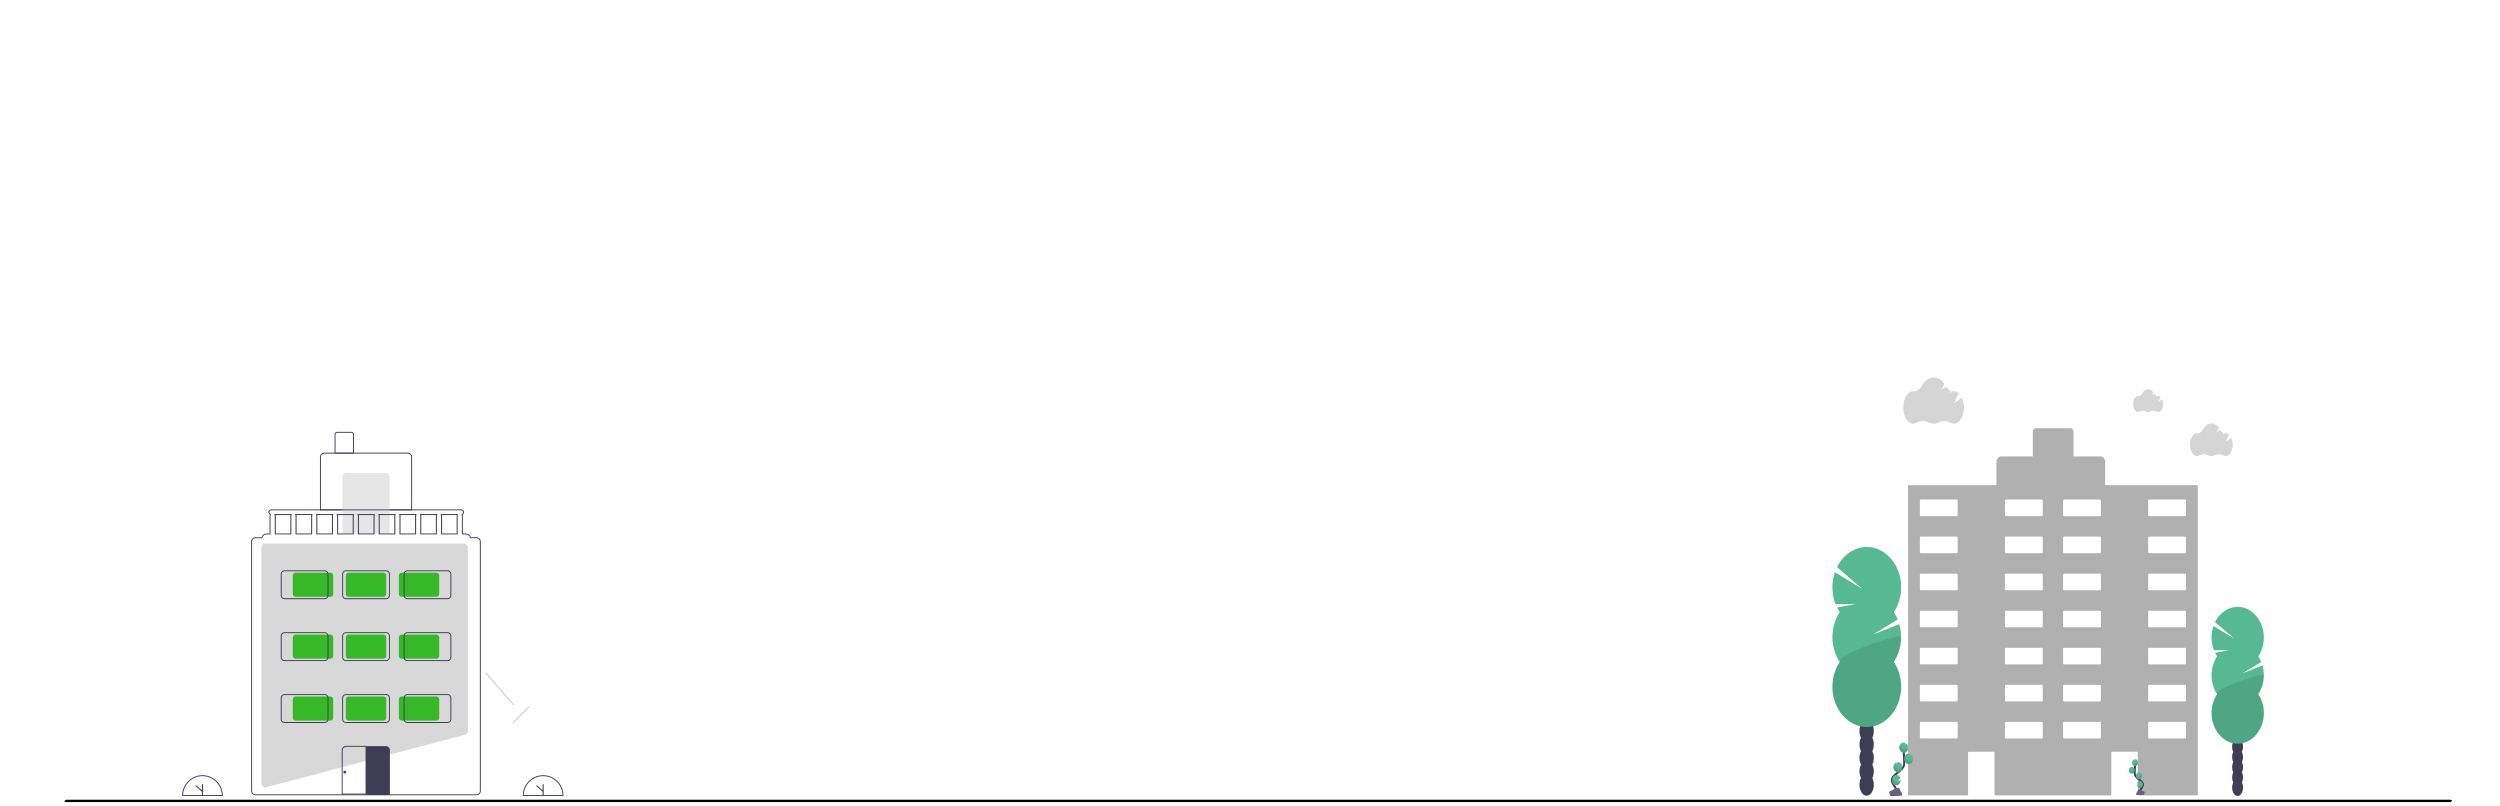 <?xml version="1.0" encoding="UTF-8" standalone="no"?><!DOCTYPE svg PUBLIC "-//W3C//DTD SVG 1.1//EN" "http://www.w3.org/Graphics/SVG/1.1/DTD/svg11.dtd"><svg width="100%" height="100%" viewBox="0 0 1073 346" version="1.1" xmlns="http://www.w3.org/2000/svg" xmlns:xlink="http://www.w3.org/1999/xlink" xml:space="preserve" xmlns:serif="http://www.serif.com/" style="fill-rule:evenodd;clip-rule:evenodd;stroke-linejoin:round;stroke-miterlimit:2;"><rect id="Artboard1" x="0" y="0" width="1072" height="345" style="fill:none;"/><path d="M113.915,337.973l-0.012,0c-0.946,-0 -1.723,-0.778 -1.725,-1.723l0,-101.2c0.002,-0.945 0.779,-1.723 1.725,-1.723l85.177,-0c0.946,0 1.723,0.778 1.725,1.723l-0,78.688c-0.002,0.941 -0.771,1.716 -1.711,1.725l-85.179,22.51Z" style="fill:#d8d8d8;fill-rule:nonzero;"/><path d="M176.873,219.029l-39.546,0l-0,-22.917c0.001,-1.001 0.824,-1.824 1.825,-1.825l35.896,-0c1.001,0.001 1.824,0.824 1.825,1.825l0,22.917Zm-39.141,-0.406l38.736,0l0,-22.511c-0.001,-0.779 -0.641,-1.419 -1.42,-1.419l-35.896,-0c-0.779,0 -1.419,0.64 -1.42,1.419l-0,22.511Z" style="fill:#3f3d56;fill-rule:nonzero;"/><path d="M148.582,203.007l17.035,0c0.891,0 1.623,0.733 1.623,1.623l0,24.336l-20.28,0l-0,-24.336c-0,-0.89 0.732,-1.623 1.622,-1.623Z" style="fill:#e6e6e6;fill-rule:nonzero;"/><path d="M151.929,194.693l-8.316,-0l0,-8.316c0.001,-0.556 0.458,-1.013 1.014,-1.014l6.288,0c0.555,0.001 1.013,0.458 1.014,1.014l-0,8.316Zm-7.91,-0.406l7.504,-0l-0,-7.91c-0.001,-0.333 -0.275,-0.608 -0.608,-0.608l-6.288,0c-0.333,0 -0.608,0.275 -0.608,0.608l0,7.91Z" style="fill:#3f3d56;fill-rule:nonzero;"/><path d="M220.254,302.575c-0.067,-0 -0.131,-0.03 -0.176,-0.081l-11.735,-13.533c-0.037,-0.043 -0.057,-0.097 -0.057,-0.153c0,-0.128 0.106,-0.233 0.233,-0.233c0.068,-0 0.132,0.029 0.176,0.08l11.736,13.533c0.036,0.042 0.056,0.097 0.056,0.153c0,0.128 -0.104,0.234 -0.233,0.234Z" style="fill:#ccc;fill-rule:nonzero;"/><path d="M220.254,310.384c-0.128,0 -0.233,-0.105 -0.233,-0.233c0,-0.061 0.025,-0.121 0.068,-0.165l6.668,-6.668c0.044,-0.044 0.103,-0.068 0.165,-0.068c0.128,0 0.234,0.105 0.234,0.234c-0,0.061 -0.025,0.121 -0.069,0.164l-6.668,6.668c-0.043,0.044 -0.103,0.068 -0.165,0.068Z" style="fill:#ccc;fill-rule:nonzero;"/><path d="M241.842,341.637l-17.442,0l-0,-0.207c-0,-4.784 3.937,-8.721 8.721,-8.721c4.784,0 8.721,3.937 8.721,8.721l0,0.207Zm-17.034,-0.405l16.627,-0c-0.11,-4.484 -3.828,-8.113 -8.314,-8.113c-4.485,-0 -8.203,3.629 -8.313,8.113Z" style="fill:#3f3d56;fill-rule:nonzero;"/><path d="M233.121,336.484c-0.126,0 -0.23,0.104 -0.23,0.231l-0,2.445l-2.383,-2.044c-0.042,-0.036 -0.095,-0.056 -0.15,-0.056c-0.127,-0 -0.23,0.104 -0.23,0.23c0,0.067 0.03,0.131 0.08,0.175l2.683,2.302l-0,1.438c-0,0.126 0.104,0.23 0.23,0.23c0.127,-0 0.23,-0.104 0.23,-0.23l0,-4.49c0,-0.127 -0.103,-0.231 -0.23,-0.231Z" style="fill:#3f3d56;fill-rule:nonzero;"/><path d="M95.62,341.637l-17.442,0l0,-0.207c0,-4.784 3.936,-8.721 8.721,-8.721c4.784,0 8.721,3.937 8.721,8.721l0,0.207Zm-17.034,-0.405l16.626,-0c-0.109,-4.484 -3.828,-8.113 -8.313,-8.113c-4.485,-0 -8.203,3.629 -8.313,8.113Z" style="fill:#3f3d56;fill-rule:nonzero;"/><path d="M86.899,336.484c-0.126,0 -0.23,0.104 -0.23,0.231l-0,2.445l-2.383,-2.044c-0.042,-0.036 -0.095,-0.056 -0.15,-0.056c-0.127,-0 -0.231,0.104 -0.231,0.23c0,0.067 0.03,0.131 0.081,0.175l2.683,2.302l-0,1.438c-0,0.126 0.104,0.23 0.23,0.23c0.126,-0 0.23,-0.104 0.23,-0.23l0,-4.49c0,-0.127 -0.104,-0.231 -0.23,-0.231Z" style="fill:#3f3d56;fill-rule:nonzero;"/><path d="M117.707,220.651l0.15,0.296c0.067,0.128 0.101,0.27 0.101,0.414l0,8.011l7.099,-0l-0,-8.011c-0,-0.144 0.035,-0.286 0.101,-0.414l0.151,-0.296l-7.602,0Zm6.944,0.71l-0,7.605l-6.287,0l0,-7.605c0,-0.102 -0.012,-0.204 -0.036,-0.304l6.36,0c-0.025,0.1 -0.037,0.202 -0.037,0.304Zm1.98,-0.71l0.149,0.296c0.067,0.128 0.102,0.27 0.102,0.414l-0,8.011l7.098,-0l0,-8.011c0,-0.144 0.035,-0.286 0.102,-0.414l0.149,-0.296l-7.6,0Zm6.943,0.71l0,7.605l-6.286,0l-0,-7.605c-0,-0.102 -0.013,-0.204 -0.037,-0.304l6.36,0c-0.024,0.1 -0.037,0.202 -0.037,0.304Zm1.98,-0.71l0.15,0.296c0.067,0.128 0.101,0.27 0.101,0.414l0,8.011l7.099,-0l-0,-8.011c-0,-0.144 0.034,-0.286 0.101,-0.414l0.15,-0.296l-7.601,0Zm6.944,0.71l-0,7.605l-6.287,0l0,-7.605c0,-0.102 -0.012,-0.204 -0.036,-0.304l6.359,0c-0.024,0.1 -0.036,0.202 -0.036,0.304Zm1.979,-0.71l0.15,0.296c0.067,0.128 0.102,0.27 0.102,0.414l-0,8.011l7.098,-0l0,-8.011c0,-0.144 0.035,-0.286 0.102,-0.414l0.149,-0.296l-7.601,0Zm6.944,0.71l0,7.605l-6.286,0l-0,-7.605c-0,-0.102 -0.013,-0.204 -0.037,-0.304l6.36,0c-0.025,0.1 -0.037,0.202 -0.037,0.304Zm1.979,-0.71l0.151,0.296c0.066,0.128 0.101,0.27 0.101,0.414l0,8.011l7.099,-0l-0,-8.011c-0,-0.144 0.034,-0.286 0.101,-0.414l0.15,-0.296l-7.602,0Zm6.945,0.71l-0,7.605l-6.287,0l-0,-7.605c-0,-0.102 -0.012,-0.204 -0.037,-0.304l6.36,0c-0.024,0.1 -0.036,0.202 -0.036,0.304Zm1.979,-0.71l0.15,0.296c0.067,0.128 0.102,0.27 0.102,0.414l-0,8.011l7.098,-0l-0,-8.011c-0,-0.144 0.035,-0.286 0.101,-0.414l0.15,-0.296l-7.601,0Zm6.944,0.71l0,7.605l-6.287,0l0,-7.605c0,-0.102 -0.012,-0.204 -0.036,-0.304l6.36,0c-0.025,0.1 -0.037,0.202 -0.037,0.304Zm1.979,-0.71l0.151,0.296c0.066,0.128 0.101,0.27 0.101,0.414l0,8.011l7.098,-0l0,-8.011c0,-0.144 0.035,-0.286 0.101,-0.414l0.151,-0.296l-7.602,0Zm6.945,0.71l-0,7.605l-6.287,0l-0,-7.605c-0,-0.102 -0.012,-0.204 -0.037,-0.304l6.36,0c-0.024,0.1 -0.036,0.202 -0.036,0.304Zm1.979,-0.71l0.15,0.296c0.067,0.128 0.101,0.27 0.101,0.414l0,8.011l7.099,-0l-0,-8.011c-0,-0.144 0.035,-0.286 0.101,-0.414l0.15,-0.296l-7.601,0Zm6.944,0.71l0,7.605l-6.287,0l0,-7.605c0,-0.102 -0.012,-0.204 -0.036,-0.304l6.36,0c-0.025,0.1 -0.037,0.202 -0.037,0.304Zm1.979,-0.71l0.15,0.296c0.067,0.128 0.102,0.27 0.102,0.414l-0,8.011l7.098,-0l0,-8.011c0,-0.144 0.035,-0.286 0.101,-0.414l0.15,-0.296l-7.601,0Zm6.944,0.71l0,7.605l-6.286,0l-0,-7.605c-0,-0.102 -0.012,-0.204 -0.037,-0.304l6.36,0c-0.024,0.1 -0.037,0.202 -0.037,0.304Zm-6.944,-0.71l0.15,0.296c0.067,0.128 0.102,0.27 0.102,0.414l-0,8.011l7.098,-0l0,-8.011c0,-0.144 0.035,-0.286 0.101,-0.414l0.15,-0.296l-7.601,0Zm6.944,0.71l0,7.605l-6.286,0l-0,-7.605c-0,-0.102 -0.012,-0.204 -0.037,-0.304l6.36,0c-0.024,0.1 -0.037,0.202 -0.037,0.304Zm-15.867,-0.71l0.15,0.296c0.067,0.128 0.101,0.27 0.101,0.414l0,8.011l7.099,-0l-0,-8.011c-0,-0.144 0.035,-0.286 0.101,-0.414l0.15,-0.296l-7.601,0Zm6.944,0.71l0,7.605l-6.287,0l0,-7.605c0,-0.102 -0.012,-0.204 -0.036,-0.304l6.36,0c-0.025,0.1 -0.037,0.202 -0.037,0.304Zm-15.868,-0.71l0.151,0.296c0.066,0.128 0.101,0.27 0.101,0.414l0,8.011l7.098,-0l0,-8.011c0,-0.144 0.035,-0.286 0.101,-0.414l0.151,-0.296l-7.602,0Zm6.945,0.71l-0,7.605l-6.287,0l-0,-7.605c-0,-0.102 -0.012,-0.204 -0.037,-0.304l6.36,0c-0.024,0.1 -0.036,0.202 -0.036,0.304Zm-15.868,-0.71l0.15,0.296c0.067,0.128 0.102,0.27 0.102,0.414l-0,8.011l7.098,-0l-0,-8.011c-0,-0.144 0.035,-0.286 0.101,-0.414l0.15,-0.296l-7.601,0Zm6.944,0.71l0,7.605l-6.287,0l0,-7.605c0,-0.102 -0.012,-0.204 -0.036,-0.304l6.36,0c-0.025,0.1 -0.037,0.202 -0.037,0.304Zm-15.868,-0.71l0.151,0.296c0.066,0.128 0.101,0.27 0.101,0.414l0,8.011l7.099,-0l-0,-8.011c-0,-0.144 0.034,-0.286 0.101,-0.414l0.15,-0.296l-7.602,0Zm6.945,0.71l-0,7.605l-6.287,0l-0,-7.605c-0,-0.102 -0.012,-0.204 -0.037,-0.304l6.36,0c-0.024,0.1 -0.036,0.202 -0.036,0.304Zm-15.868,-0.71l0.15,0.296c0.067,0.128 0.102,0.27 0.102,0.414l-0,8.011l7.098,-0l0,-8.011c0,-0.144 0.035,-0.286 0.102,-0.414l0.149,-0.296l-7.601,0Zm6.944,0.71l0,7.605l-6.286,0l-0,-7.605c-0,-0.102 -0.013,-0.204 -0.037,-0.304l6.36,0c-0.025,0.1 -0.037,0.202 -0.037,0.304Zm-15.867,-0.71l0.15,0.296c0.067,0.128 0.101,0.27 0.101,0.414l0,8.011l7.099,-0l-0,-8.011c-0,-0.144 0.034,-0.286 0.101,-0.414l0.15,-0.296l-7.601,0Zm6.944,0.71l-0,7.605l-6.287,0l0,-7.605c0,-0.102 -0.012,-0.204 -0.036,-0.304l6.359,0c-0.024,0.1 -0.036,0.202 -0.036,0.304Zm-15.867,-0.71l0.149,0.296c0.067,0.128 0.102,0.27 0.102,0.414l-0,8.011l7.098,-0l0,-8.011c0,-0.144 0.035,-0.286 0.102,-0.414l0.149,-0.296l-7.6,0Zm6.943,0.71l0,7.605l-6.286,0l-0,-7.605c-0,-0.102 -0.013,-0.204 -0.037,-0.304l6.36,0c-0.024,0.1 -0.037,0.202 -0.037,0.304Zm-15.867,-0.71l0.15,0.296c0.067,0.128 0.101,0.27 0.101,0.414l0,8.011l7.099,-0l-0,-8.011c-0,-0.144 0.035,-0.286 0.101,-0.414l0.151,-0.296l-7.602,0Zm6.944,0.71l-0,7.605l-6.287,0l0,-7.605c0,-0.102 -0.012,-0.204 -0.036,-0.304l6.36,0c-0.025,0.1 -0.037,0.202 -0.037,0.304Zm64.443,-0.71l0.15,0.296c0.067,0.128 0.102,0.27 0.102,0.414l-0,8.011l7.098,-0l0,-8.011c0,-0.144 0.035,-0.286 0.101,-0.414l0.15,-0.296l-7.601,0Zm6.944,0.71l0,7.605l-6.286,0l-0,-7.605c-0,-0.102 -0.012,-0.204 -0.037,-0.304l6.36,0c-0.024,0.1 -0.037,0.202 -0.037,0.304Zm-15.867,-0.71l0.15,0.296c0.067,0.128 0.101,0.27 0.101,0.414l0,8.011l7.099,-0l-0,-8.011c-0,-0.144 0.035,-0.286 0.101,-0.414l0.15,-0.296l-7.601,0Zm6.944,0.71l0,7.605l-6.287,0l0,-7.605c0,-0.102 -0.012,-0.204 -0.036,-0.304l6.36,0c-0.025,0.1 -0.037,0.202 -0.037,0.304Zm-15.868,-0.71l0.151,0.296c0.066,0.128 0.101,0.27 0.101,0.414l0,8.011l7.098,-0l0,-8.011c0,-0.144 0.035,-0.286 0.101,-0.414l0.151,-0.296l-7.602,0Zm6.945,0.71l-0,7.605l-6.287,0l-0,-7.605c-0,-0.102 -0.012,-0.204 -0.037,-0.304l6.36,0c-0.024,0.1 -0.036,0.202 -0.036,0.304Zm-15.868,-0.71l0.15,0.296c0.067,0.128 0.102,0.27 0.102,0.414l-0,8.011l7.098,-0l-0,-8.011c-0,-0.144 0.035,-0.286 0.101,-0.414l0.15,-0.296l-7.601,0Zm6.944,0.71l0,7.605l-6.287,0l0,-7.605c0,-0.102 -0.012,-0.204 -0.036,-0.304l6.36,0c-0.025,0.1 -0.037,0.202 -0.037,0.304Zm-15.868,-0.71l0.151,0.296c0.066,0.128 0.101,0.27 0.101,0.414l0,8.011l7.099,-0l-0,-8.011c-0,-0.144 0.034,-0.286 0.101,-0.414l0.15,-0.296l-7.602,0Zm6.945,0.71l-0,7.605l-6.287,0l-0,-7.605c-0,-0.102 -0.012,-0.204 -0.037,-0.304l6.36,0c-0.024,0.1 -0.036,0.202 -0.036,0.304Zm-15.868,-0.71l0.15,0.296c0.067,0.128 0.102,0.27 0.102,0.414l-0,8.011l7.098,-0l0,-8.011c0,-0.144 0.035,-0.286 0.102,-0.414l0.149,-0.296l-7.601,0Zm6.944,0.71l0,7.605l-6.286,0l-0,-7.605c-0,-0.102 -0.013,-0.204 -0.037,-0.304l6.36,0c-0.025,0.1 -0.037,0.202 -0.037,0.304Zm-15.867,-0.71l0.15,0.296c0.067,0.128 0.101,0.27 0.101,0.414l0,8.011l7.099,-0l-0,-8.011c-0,-0.144 0.034,-0.286 0.101,-0.414l0.15,-0.296l-7.601,0Zm6.944,0.71l-0,7.605l-6.287,0l0,-7.605c0,-0.102 -0.012,-0.204 -0.036,-0.304l6.359,0c-0.024,0.1 -0.036,0.202 -0.036,0.304Zm-15.867,-0.71l0.149,0.296c0.067,0.128 0.102,0.27 0.102,0.414l-0,8.011l7.098,-0l0,-8.011c0,-0.144 0.035,-0.286 0.102,-0.414l0.149,-0.296l-7.6,0Zm6.943,0.71l0,7.605l-6.286,0l-0,-7.605c-0,-0.102 -0.013,-0.204 -0.037,-0.304l6.36,0c-0.024,0.1 -0.037,0.202 -0.037,0.304Zm-15.867,-0.71l0.15,0.296c0.067,0.128 0.101,0.27 0.101,0.414l0,8.011l7.099,-0l-0,-8.011c-0,-0.144 0.035,-0.286 0.101,-0.414l0.151,-0.296l-7.602,0Zm6.944,0.71l-0,7.605l-6.287,0l0,-7.605c0,-0.102 -0.012,-0.204 -0.036,-0.304l6.36,0c-0.025,0.1 -0.037,0.202 -0.037,0.304Zm64.443,-0.71l0.15,0.296c0.067,0.128 0.102,0.27 0.102,0.414l-0,8.011l7.098,-0l0,-8.011c0,-0.144 0.035,-0.286 0.101,-0.414l0.15,-0.296l-7.601,0Zm6.944,0.71l0,7.605l-6.286,0l-0,-7.605c-0,-0.102 -0.012,-0.204 -0.037,-0.304l6.36,0c-0.024,0.1 -0.037,0.202 -0.037,0.304Zm-15.867,-0.71l0.15,0.296c0.067,0.128 0.101,0.27 0.101,0.414l0,8.011l7.099,-0l-0,-8.011c-0,-0.144 0.035,-0.286 0.101,-0.414l0.15,-0.296l-7.601,0Zm6.944,0.71l0,7.605l-6.287,0l0,-7.605c0,-0.102 -0.012,-0.204 -0.036,-0.304l6.36,0c-0.025,0.1 -0.037,0.202 -0.037,0.304Zm-15.868,-0.71l0.151,0.296c0.066,0.128 0.101,0.27 0.101,0.414l0,8.011l7.098,-0l0,-8.011c0,-0.144 0.035,-0.286 0.101,-0.414l0.151,-0.296l-7.602,0Zm6.945,0.71l-0,7.605l-6.287,0l-0,-7.605c-0,-0.102 -0.012,-0.204 -0.037,-0.304l6.36,0c-0.024,0.1 -0.036,0.202 -0.036,0.304Zm-15.868,-0.71l0.15,0.296c0.067,0.128 0.102,0.27 0.102,0.414l-0,8.011l7.098,-0l-0,-8.011c-0,-0.144 0.035,-0.286 0.101,-0.414l0.15,-0.296l-7.601,0Zm6.944,0.71l0,7.605l-6.287,0l0,-7.605c0,-0.102 -0.012,-0.204 -0.036,-0.304l6.36,0c-0.025,0.1 -0.037,0.202 -0.037,0.304Zm-15.868,-0.71l0.151,0.296c0.066,0.128 0.101,0.27 0.101,0.414l0,8.011l7.099,-0l-0,-8.011c-0,-0.144 0.034,-0.286 0.101,-0.414l0.15,-0.296l-7.602,0Zm6.945,0.71l-0,7.605l-6.287,0l-0,-7.605c-0,-0.102 -0.012,-0.204 -0.037,-0.304l6.36,0c-0.024,0.1 -0.036,0.202 -0.036,0.304Zm-15.868,-0.71l0.15,0.296c0.067,0.128 0.102,0.27 0.102,0.414l-0,8.011l7.098,-0l0,-8.011c0,-0.144 0.035,-0.286 0.102,-0.414l0.149,-0.296l-7.601,0Zm6.944,0.71l0,7.605l-6.286,0l-0,-7.605c-0,-0.102 -0.013,-0.204 -0.037,-0.304l6.36,0c-0.025,0.1 -0.037,0.202 -0.037,0.304Zm-15.867,-0.71l0.15,0.296c0.067,0.128 0.101,0.27 0.101,0.414l0,8.011l7.099,-0l-0,-8.011c-0,-0.144 0.034,-0.286 0.101,-0.414l0.15,-0.296l-7.601,0Zm6.944,0.71l-0,7.605l-6.287,0l0,-7.605c0,-0.102 -0.012,-0.204 -0.036,-0.304l6.359,0c-0.024,0.1 -0.036,0.202 -0.036,0.304Zm-15.867,-0.71l0.149,0.296c0.067,0.128 0.102,0.27 0.102,0.414l-0,8.011l7.098,-0l0,-8.011c0,-0.144 0.035,-0.286 0.102,-0.414l0.149,-0.296l-7.6,0Zm6.943,0.71l0,7.605l-6.286,0l-0,-7.605c-0,-0.102 -0.013,-0.204 -0.037,-0.304l6.36,0c-0.024,0.1 -0.037,0.202 -0.037,0.304Zm-15.867,-0.71l0.15,0.296c0.067,0.128 0.101,0.27 0.101,0.414l0,8.011l7.099,-0l-0,-8.011c-0,-0.144 0.035,-0.286 0.101,-0.414l0.151,-0.296l-7.602,0Zm6.944,0.71l-0,7.605l-6.287,0l0,-7.605c0,-0.102 -0.012,-0.204 -0.036,-0.304l6.36,0c-0.025,0.1 -0.037,0.202 -0.037,0.304Zm64.443,-0.71l0.15,0.296c0.067,0.128 0.102,0.27 0.102,0.414l-0,8.011l7.098,-0l0,-8.011c0,-0.144 0.035,-0.286 0.101,-0.414l0.15,-0.296l-7.601,0Zm6.944,0.71l0,7.605l-6.286,0l-0,-7.605c-0,-0.102 -0.012,-0.204 -0.037,-0.304l6.36,0c-0.024,0.1 -0.037,0.202 -0.037,0.304Zm-15.867,-0.71l0.15,0.296c0.067,0.128 0.101,0.27 0.101,0.414l0,8.011l7.099,-0l-0,-8.011c-0,-0.144 0.035,-0.286 0.101,-0.414l0.15,-0.296l-7.601,0Zm6.944,0.71l0,7.605l-6.287,0l0,-7.605c0,-0.102 -0.012,-0.204 -0.036,-0.304l6.36,0c-0.025,0.1 -0.037,0.202 -0.037,0.304Zm-15.868,-0.71l0.151,0.296c0.066,0.128 0.101,0.27 0.101,0.414l0,8.011l7.098,-0l0,-8.011c0,-0.144 0.035,-0.286 0.101,-0.414l0.151,-0.296l-7.602,0Zm6.945,0.71l-0,7.605l-6.287,0l-0,-7.605c-0,-0.102 -0.012,-0.204 -0.037,-0.304l6.36,0c-0.024,0.1 -0.036,0.202 -0.036,0.304Zm-15.868,-0.71l0.15,0.296c0.067,0.128 0.102,0.27 0.102,0.414l-0,8.011l7.098,-0l-0,-8.011c-0,-0.144 0.035,-0.286 0.101,-0.414l0.15,-0.296l-7.601,0Zm6.944,0.71l0,7.605l-6.287,0l0,-7.605c0,-0.102 -0.012,-0.204 -0.036,-0.304l6.36,0c-0.025,0.1 -0.037,0.202 -0.037,0.304Zm-15.868,-0.71l0.151,0.296c0.066,0.128 0.101,0.27 0.101,0.414l0,8.011l7.099,-0l-0,-8.011c-0,-0.144 0.034,-0.286 0.101,-0.414l0.15,-0.296l-7.602,0Zm6.945,0.71l-0,7.605l-6.287,0l-0,-7.605c-0,-0.102 -0.012,-0.204 -0.037,-0.304l6.36,0c-0.024,0.1 -0.036,0.202 -0.036,0.304Zm-15.868,-0.71l0.15,0.296c0.067,0.128 0.102,0.27 0.102,0.414l-0,8.011l7.098,-0l0,-8.011c0,-0.144 0.035,-0.286 0.102,-0.414l0.149,-0.296l-7.601,0Zm6.944,0.71l0,7.605l-6.286,0l-0,-7.605c-0,-0.102 -0.013,-0.204 -0.037,-0.304l6.36,0c-0.025,0.1 -0.037,0.202 -0.037,0.304Zm-15.867,-0.71l0.15,0.296c0.067,0.128 0.101,0.27 0.101,0.414l0,8.011l7.099,-0l-0,-8.011c-0,-0.144 0.034,-0.286 0.101,-0.414l0.15,-0.296l-7.601,0Zm6.944,0.71l-0,7.605l-6.287,0l0,-7.605c0,-0.102 -0.012,-0.204 -0.036,-0.304l6.359,0c-0.024,0.1 -0.036,0.202 -0.036,0.304Zm-15.867,-0.71l0.149,0.296c0.067,0.128 0.102,0.27 0.102,0.414l-0,8.011l7.098,-0l0,-8.011c0,-0.144 0.035,-0.286 0.102,-0.414l0.149,-0.296l-7.6,0Zm6.943,0.71l0,7.605l-6.286,0l-0,-7.605c-0,-0.102 -0.013,-0.204 -0.037,-0.304l6.36,0c-0.024,0.1 -0.037,0.202 -0.037,0.304Zm-15.867,-0.71l0.15,0.296c0.067,0.128 0.101,0.27 0.101,0.414l0,8.011l7.099,-0l-0,-8.011c-0,-0.144 0.035,-0.286 0.101,-0.414l0.151,-0.296l-7.602,0Zm6.944,0.71l-0,7.605l-6.287,0l0,-7.605c0,-0.102 -0.012,-0.204 -0.036,-0.304l6.36,0c-0.025,0.1 -0.037,0.202 -0.037,0.304Zm64.443,-0.71l0.15,0.296c0.067,0.128 0.102,0.27 0.102,0.414l-0,8.011l7.098,-0l0,-8.011c0,-0.144 0.035,-0.286 0.101,-0.414l0.15,-0.296l-7.601,0Zm6.944,0.71l0,7.605l-6.286,0l-0,-7.605c-0,-0.102 -0.012,-0.204 -0.037,-0.304l6.36,0c-0.024,0.1 -0.037,0.202 -0.037,0.304Zm-15.717,-0.414c0.067,0.128 0.101,0.27 0.101,0.414l0,8.011l7.099,-0l-0,-8.011c-0,-0.144 0.035,-0.286 0.101,-0.414l0.15,-0.296l-7.601,0l0.15,0.296Zm6.831,0.11c-0.025,0.1 -0.037,0.202 -0.037,0.304l0,7.605l-6.287,0l0,-7.605c0,-0.102 -0.012,-0.204 -0.036,-0.304l6.36,0Zm-15.754,-0.11c0.066,0.128 0.101,0.27 0.101,0.414l0,8.011l7.098,-0l0,-8.011c0,-0.144 0.035,-0.286 0.101,-0.414l0.151,-0.296l-7.602,0l0.151,0.296Zm6.83,0.11c-0.024,0.1 -0.036,0.202 -0.036,0.304l-0,7.605l-6.287,0l-0,-7.605c-0,-0.102 -0.012,-0.204 -0.037,-0.304l6.36,0Zm-15.754,-0.11c0.067,0.128 0.102,0.27 0.102,0.414l-0,8.011l7.098,-0l-0,-8.011c-0,-0.144 0.035,-0.286 0.101,-0.414l0.15,-0.296l-7.601,0l0.15,0.296Zm6.831,0.11c-0.025,0.1 -0.037,0.202 -0.037,0.304l0,7.605l-6.287,0l0,-7.605c0,-0.102 -0.012,-0.204 -0.036,-0.304l6.36,0Zm-15.754,-0.11c0.066,0.128 0.101,0.27 0.101,0.414l0,8.011l7.099,-0l-0,-8.011c-0,-0.144 0.034,-0.286 0.101,-0.414l0.15,-0.296l-7.602,0l0.151,0.296Zm6.83,0.11c-0.024,0.1 -0.036,0.202 -0.036,0.304l-0,7.605l-6.287,0l-0,-7.605c-0,-0.102 -0.012,-0.204 -0.037,-0.304l6.36,0Zm-15.754,-0.11c0.067,0.128 0.102,0.27 0.102,0.414l-0,8.011l7.098,-0l0,-8.011c0,-0.144 0.035,-0.286 0.102,-0.414l0.149,-0.296l-7.601,0l0.15,0.296Zm6.831,0.11c-0.025,0.1 -0.037,0.202 -0.037,0.304l0,7.605l-6.286,0l-0,-7.605c-0,-0.102 -0.013,-0.204 -0.037,-0.304l6.36,0Zm-15.754,-0.11c0.067,0.128 0.101,0.27 0.101,0.414l0,8.011l7.099,-0l-0,-8.011c-0,-0.144 0.034,-0.286 0.101,-0.414l0.15,-0.296l-7.601,0l0.15,0.296Zm6.83,0.11c-0.024,0.1 -0.036,0.202 -0.036,0.304l-0,7.605l-6.287,0l0,-7.605c0,-0.102 -0.012,-0.204 -0.036,-0.304l6.359,0Zm-15.754,-0.11c0.067,0.128 0.102,0.27 0.102,0.414l-0,8.011l7.098,-0l0,-8.011c0,-0.144 0.035,-0.286 0.102,-0.414l0.149,-0.296l-7.6,0l0.149,0.296Zm6.831,0.11c-0.024,0.1 -0.037,0.202 -0.037,0.304l0,7.605l-6.286,0l-0,-7.605c-0,-0.102 -0.013,-0.204 -0.037,-0.304l6.36,0Zm-15.754,-0.11c0.067,0.128 0.101,0.27 0.101,0.414l0,8.011l7.099,-0l-0,-8.011c-0,-0.144 0.035,-0.286 0.101,-0.414l0.151,-0.296l-7.602,0l0.15,0.296Zm6.831,0.11c-0.025,0.1 -0.037,0.202 -0.037,0.304l-0,7.605l-6.287,0l0,-7.605c0,-0.102 -0.012,-0.204 -0.036,-0.304l6.36,0Zm64.556,-0.11c0.067,0.128 0.102,0.27 0.102,0.414l-0,8.011l7.098,-0l0,-8.011c0,-0.144 0.035,-0.286 0.101,-0.414l0.15,-0.296l-7.601,0l0.15,0.296Zm6.831,0.11c-0.024,0.1 -0.037,0.202 -0.037,0.304l0,7.605l-6.286,0l-0,-7.605c-0,-0.102 -0.012,-0.204 -0.037,-0.304l6.36,0Zm-15.754,-0.11c0.067,0.128 0.101,0.27 0.101,0.414l0,8.011l7.099,-0l-0,-8.011c-0,-0.144 0.035,-0.286 0.101,-0.414l0.15,-0.296l-7.601,0l0.15,0.296Zm6.831,0.11c-0.025,0.1 -0.037,0.202 -0.037,0.304l0,7.605l-6.287,0l0,-7.605c0,-0.102 -0.012,-0.204 -0.036,-0.304l6.36,0Zm-15.754,-0.11c0.066,0.128 0.101,0.27 0.101,0.414l0,8.011l7.098,-0l0,-8.011c0,-0.144 0.035,-0.286 0.101,-0.414l0.151,-0.296l-7.602,0l0.151,0.296Zm6.83,0.11c-0.024,0.1 -0.036,0.202 -0.036,0.304l-0,7.605l-6.287,0l-0,-7.605c-0,-0.102 -0.012,-0.204 -0.037,-0.304l6.36,0Zm-15.754,-0.11c0.067,0.128 0.102,0.27 0.102,0.414l-0,8.011l7.098,-0l-0,-8.011c-0,-0.144 0.035,-0.286 0.101,-0.414l0.15,-0.296l-7.601,0l0.15,0.296Zm6.831,0.11c-0.025,0.1 -0.037,0.202 -0.037,0.304l0,7.605l-6.287,0l0,-7.605c0,-0.102 -0.012,-0.204 -0.036,-0.304l6.36,0Zm-15.754,-0.11c0.066,0.128 0.101,0.27 0.101,0.414l0,8.011l7.099,-0l-0,-8.011c-0,-0.144 0.034,-0.286 0.101,-0.414l0.15,-0.296l-7.602,0l0.151,0.296Zm6.83,0.11c-0.024,0.1 -0.036,0.202 -0.036,0.304l-0,7.605l-6.287,0l-0,-7.605c-0,-0.102 -0.012,-0.204 -0.037,-0.304l6.36,0Zm-15.754,-0.11c0.067,0.128 0.102,0.27 0.102,0.414l-0,8.011l7.098,-0l0,-8.011c0,-0.144 0.035,-0.286 0.102,-0.414l0.149,-0.296l-7.601,0l0.15,0.296Zm6.831,0.11c-0.025,0.1 -0.037,0.202 -0.037,0.304l0,7.605l-6.286,0l-0,-7.605c-0,-0.102 -0.013,-0.204 -0.037,-0.304l6.36,0Zm-15.754,-0.11c0.067,0.128 0.101,0.27 0.101,0.414l0,8.011l7.099,-0l-0,-8.011c-0,-0.144 0.034,-0.286 0.101,-0.414l0.15,-0.296l-7.601,0l0.15,0.296Zm6.83,0.11c-0.024,0.1 -0.036,0.202 -0.036,0.304l-0,7.605l-6.287,0l0,-7.605c0,-0.102 -0.012,-0.204 -0.036,-0.304l6.359,0Zm-15.754,-0.11c0.067,0.128 0.102,0.27 0.102,0.414l-0,8.011l7.098,-0l0,-8.011c0,-0.144 0.035,-0.286 0.102,-0.414l0.149,-0.296l-7.6,0l0.149,0.296Zm6.831,0.11c-0.024,0.1 -0.037,0.202 -0.037,0.304l0,7.605l-6.286,0l-0,-7.605c-0,-0.102 -0.013,-0.204 -0.037,-0.304l6.36,0Zm-15.754,-0.11c0.067,0.128 0.101,0.27 0.101,0.414l0,8.011l7.099,-0l-0,-8.011c-0,-0.144 0.035,-0.286 0.101,-0.414l0.151,-0.296l-7.602,0l0.15,0.296Zm6.831,0.11c-0.025,0.1 -0.037,0.202 -0.037,0.304l-0,7.605l-6.287,0l0,-7.605c0,-0.102 -0.012,-0.204 -0.036,-0.304l6.36,0Zm79.868,9.532l-2.417,-0c-0.274,-0.956 -1.152,-1.621 -2.146,-1.623l-1.319,0l0,-7.605c0.001,-0.163 -0.03,-0.325 -0.091,-0.477c0.371,-0.217 0.599,-0.616 0.599,-1.046c-0,-0.666 -0.549,-1.215 -1.215,-1.215l-81.532,0c-0.666,0 -1.214,0.549 -1.214,1.215c-0,0.43 0.228,0.829 0.598,1.046c-0.061,0.152 -0.092,0.314 -0.091,0.477l-0,7.605l-1.319,0c-0.993,0.002 -1.872,0.667 -2.145,1.623l-2.62,-0c-1.001,0.002 -1.824,0.824 -1.826,1.825l0,107.081c0.003,1 0.825,1.823 1.826,1.825l94.912,-0c1.001,-0.002 1.824,-0.825 1.826,-1.825l-0,-107.081c-0.002,-1.001 -0.825,-1.823 -1.826,-1.825Zm1.42,108.906c-0.001,0.592 -0.372,1.124 -0.927,1.33c-0.157,0.06 -0.325,0.09 -0.493,0.09l-94.912,-0c-0.168,0 -0.336,-0.03 -0.493,-0.09c-0.555,-0.206 -0.926,-0.738 -0.927,-1.33l-0,-107.081c0.001,-0.779 0.641,-1.419 1.42,-1.42l2.944,0l0.033,-0.162c0.175,-0.845 0.925,-1.458 1.788,-1.46l1.724,-0l0,-8.011c0,-0.165 0.045,-0.327 0.13,-0.468l0.126,-0.209l-0.229,-0.085c-0.319,-0.116 -0.534,-0.421 -0.534,-0.761c0,-0.444 0.365,-0.809 0.809,-0.809l81.532,0c0.444,0 0.809,0.365 0.809,0.809c-0,0.34 -0.214,0.645 -0.533,0.761l-0.229,0.085l0.126,0.209c0.084,0.141 0.129,0.303 0.129,0.468l0,8.011l1.724,-0c0.864,0.002 1.614,0.615 1.789,1.46l0.032,0.162l2.742,0c0.778,0.001 1.419,0.641 1.42,1.42l-0,107.081Zm-88.269,-118.844l0.15,0.296c0.067,0.128 0.101,0.27 0.101,0.414l0,8.011l7.099,-0l-0,-8.011c-0,-0.144 0.035,-0.286 0.101,-0.414l0.151,-0.296l-7.602,0Zm6.944,0.71l-0,7.605l-6.287,0l0,-7.605c0,-0.102 -0.012,-0.204 -0.036,-0.304l6.36,0c-0.025,0.1 -0.037,0.202 -0.037,0.304Zm1.98,-0.71l0.149,0.296c0.067,0.128 0.102,0.27 0.102,0.414l-0,8.011l7.098,-0l0,-8.011c0,-0.144 0.035,-0.286 0.102,-0.414l0.149,-0.296l-7.6,0Zm6.943,0.71l0,7.605l-6.286,0l-0,-7.605c-0,-0.102 -0.013,-0.204 -0.037,-0.304l6.36,0c-0.024,0.1 -0.037,0.202 -0.037,0.304Zm1.98,-0.71l0.15,0.296c0.067,0.128 0.101,0.27 0.101,0.414l0,8.011l7.099,-0l-0,-8.011c-0,-0.144 0.034,-0.286 0.101,-0.414l0.15,-0.296l-7.601,0Zm6.944,0.71l-0,7.605l-6.287,0l0,-7.605c0,-0.102 -0.012,-0.204 -0.036,-0.304l6.359,0c-0.024,0.1 -0.036,0.202 -0.036,0.304Zm1.979,-0.71l0.15,0.296c0.067,0.128 0.102,0.27 0.102,0.414l-0,8.011l7.098,-0l0,-8.011c0,-0.144 0.035,-0.286 0.102,-0.414l0.149,-0.296l-7.601,0Zm6.944,0.71l0,7.605l-6.286,0l-0,-7.605c-0,-0.102 -0.013,-0.204 -0.037,-0.304l6.36,0c-0.025,0.1 -0.037,0.202 -0.037,0.304Zm1.979,-0.71l0.151,0.296c0.066,0.128 0.101,0.27 0.101,0.414l0,8.011l7.099,-0l-0,-8.011c-0,-0.144 0.034,-0.286 0.101,-0.414l0.15,-0.296l-7.602,0Zm6.945,0.71l-0,7.605l-6.287,0l-0,-7.605c-0,-0.102 -0.012,-0.204 -0.037,-0.304l6.36,0c-0.024,0.1 -0.036,0.202 -0.036,0.304Zm1.979,-0.71l0.15,0.296c0.067,0.128 0.102,0.27 0.102,0.414l-0,8.011l7.098,-0l-0,-8.011c-0,-0.144 0.035,-0.286 0.101,-0.414l0.15,-0.296l-7.601,0Zm6.944,0.71l0,7.605l-6.287,0l0,-7.605c0,-0.102 -0.012,-0.204 -0.036,-0.304l6.36,0c-0.025,0.1 -0.037,0.202 -0.037,0.304Zm1.979,-0.71l0.151,0.296c0.066,0.128 0.101,0.27 0.101,0.414l0,8.011l7.098,-0l0,-8.011c0,-0.144 0.035,-0.286 0.101,-0.414l0.151,-0.296l-7.602,0Zm6.945,0.71l-0,7.605l-6.287,0l-0,-7.605c-0,-0.102 -0.012,-0.204 -0.037,-0.304l6.36,0c-0.024,0.1 -0.036,0.202 -0.036,0.304Zm1.979,-0.71l0.15,0.296c0.067,0.128 0.101,0.27 0.101,0.414l0,8.011l7.099,-0l-0,-8.011c-0,-0.144 0.035,-0.286 0.101,-0.414l0.15,-0.296l-7.601,0Zm6.944,0.71l0,7.605l-6.287,0l0,-7.605c0,-0.102 -0.012,-0.204 -0.036,-0.304l6.36,0c-0.025,0.1 -0.037,0.202 -0.037,0.304Zm1.979,-0.71l0.15,0.296c0.067,0.128 0.102,0.27 0.102,0.414l-0,8.011l7.098,-0l0,-8.011c0,-0.144 0.035,-0.286 0.101,-0.414l0.15,-0.296l-7.601,0Zm6.944,0.71l0,7.605l-6.286,0l-0,-7.605c-0,-0.102 -0.012,-0.204 -0.037,-0.304l6.36,0c-0.024,0.1 -0.037,0.202 -0.037,0.304Zm-78.331,-0.71l0.15,0.296c0.067,0.128 0.101,0.27 0.101,0.414l0,8.011l7.099,-0l-0,-8.011c-0,-0.144 0.035,-0.286 0.101,-0.414l0.151,-0.296l-7.602,0Zm6.944,0.71l-0,7.605l-6.287,0l0,-7.605c0,-0.102 -0.012,-0.204 -0.036,-0.304l6.36,0c-0.025,0.1 -0.037,0.202 -0.037,0.304Zm1.98,-0.71l0.149,0.296c0.067,0.128 0.102,0.27 0.102,0.414l-0,8.011l7.098,-0l0,-8.011c0,-0.144 0.035,-0.286 0.102,-0.414l0.149,-0.296l-7.6,0Zm6.943,0.71l0,7.605l-6.286,0l-0,-7.605c-0,-0.102 -0.013,-0.204 -0.037,-0.304l6.36,0c-0.024,0.1 -0.037,0.202 -0.037,0.304Zm1.98,-0.71l0.15,0.296c0.067,0.128 0.101,0.27 0.101,0.414l0,8.011l7.099,-0l-0,-8.011c-0,-0.144 0.034,-0.286 0.101,-0.414l0.15,-0.296l-7.601,0Zm6.944,0.71l-0,7.605l-6.287,0l0,-7.605c0,-0.102 -0.012,-0.204 -0.036,-0.304l6.359,0c-0.024,0.1 -0.036,0.202 -0.036,0.304Zm1.979,-0.71l0.15,0.296c0.067,0.128 0.102,0.27 0.102,0.414l-0,8.011l7.098,-0l0,-8.011c0,-0.144 0.035,-0.286 0.102,-0.414l0.149,-0.296l-7.601,0Zm6.944,0.71l0,7.605l-6.286,0l-0,-7.605c-0,-0.102 -0.013,-0.204 -0.037,-0.304l6.36,0c-0.025,0.1 -0.037,0.202 -0.037,0.304Zm1.979,-0.71l0.151,0.296c0.066,0.128 0.101,0.27 0.101,0.414l0,8.011l7.099,-0l-0,-8.011c-0,-0.144 0.034,-0.286 0.101,-0.414l0.15,-0.296l-7.602,0Zm6.945,0.71l-0,7.605l-6.287,0l-0,-7.605c-0,-0.102 -0.012,-0.204 -0.037,-0.304l6.36,0c-0.024,0.1 -0.036,0.202 -0.036,0.304Zm1.979,-0.71l0.15,0.296c0.067,0.128 0.102,0.27 0.102,0.414l-0,8.011l7.098,-0l-0,-8.011c-0,-0.144 0.035,-0.286 0.101,-0.414l0.15,-0.296l-7.601,0Zm6.944,0.71l0,7.605l-6.287,0l0,-7.605c0,-0.102 -0.012,-0.204 -0.036,-0.304l6.36,0c-0.025,0.1 -0.037,0.202 -0.037,0.304Zm1.979,-0.71l0.151,0.296c0.066,0.128 0.101,0.27 0.101,0.414l0,8.011l7.098,-0l0,-8.011c0,-0.144 0.035,-0.286 0.101,-0.414l0.151,-0.296l-7.602,0Zm6.945,0.71l-0,7.605l-6.287,0l-0,-7.605c-0,-0.102 -0.012,-0.204 -0.037,-0.304l6.36,0c-0.024,0.1 -0.036,0.202 -0.036,0.304Zm1.979,-0.71l0.15,0.296c0.067,0.128 0.101,0.27 0.101,0.414l0,8.011l7.099,-0l-0,-8.011c-0,-0.144 0.035,-0.286 0.101,-0.414l0.15,-0.296l-7.601,0Zm6.944,0.71l0,7.605l-6.287,0l0,-7.605c0,-0.102 -0.012,-0.204 -0.036,-0.304l6.36,0c-0.025,0.1 -0.037,0.202 -0.037,0.304Zm1.979,-0.71l0.15,0.296c0.067,0.128 0.102,0.27 0.102,0.414l-0,8.011l7.098,-0l0,-8.011c0,-0.144 0.035,-0.286 0.101,-0.414l0.15,-0.296l-7.601,0Zm6.944,0.71l0,7.605l-6.286,0l-0,-7.605c-0,-0.102 -0.012,-0.204 -0.037,-0.304l6.36,0c-0.024,0.1 -0.037,0.202 -0.037,0.304Zm-78.331,-0.71l0.15,0.296c0.067,0.128 0.101,0.27 0.101,0.414l0,8.011l7.099,-0l-0,-8.011c-0,-0.144 0.035,-0.286 0.101,-0.414l0.151,-0.296l-7.602,0Zm6.944,0.71l-0,7.605l-6.287,0l0,-7.605c0,-0.102 -0.012,-0.204 -0.036,-0.304l6.36,0c-0.025,0.1 -0.037,0.202 -0.037,0.304Zm1.98,-0.71l0.149,0.296c0.067,0.128 0.102,0.27 0.102,0.414l-0,8.011l7.098,-0l0,-8.011c0,-0.144 0.035,-0.286 0.102,-0.414l0.149,-0.296l-7.6,0Zm6.943,0.71l0,7.605l-6.286,0l-0,-7.605c-0,-0.102 -0.013,-0.204 -0.037,-0.304l6.36,0c-0.024,0.1 -0.037,0.202 -0.037,0.304Zm1.98,-0.71l0.15,0.296c0.067,0.128 0.101,0.27 0.101,0.414l0,8.011l7.099,-0l-0,-8.011c-0,-0.144 0.034,-0.286 0.101,-0.414l0.15,-0.296l-7.601,0Zm6.944,0.71l-0,7.605l-6.287,0l0,-7.605c0,-0.102 -0.012,-0.204 -0.036,-0.304l6.359,0c-0.024,0.1 -0.036,0.202 -0.036,0.304Zm1.979,-0.71l0.15,0.296c0.067,0.128 0.102,0.27 0.102,0.414l-0,8.011l7.098,-0l0,-8.011c0,-0.144 0.035,-0.286 0.102,-0.414l0.149,-0.296l-7.601,0Zm6.944,0.71l0,7.605l-6.286,0l-0,-7.605c-0,-0.102 -0.013,-0.204 -0.037,-0.304l6.36,0c-0.025,0.1 -0.037,0.202 -0.037,0.304Zm1.979,-0.71l0.151,0.296c0.066,0.128 0.101,0.27 0.101,0.414l0,8.011l7.099,-0l-0,-8.011c-0,-0.144 0.034,-0.286 0.101,-0.414l0.15,-0.296l-7.602,0Zm6.945,0.71l-0,7.605l-6.287,0l-0,-7.605c-0,-0.102 -0.012,-0.204 -0.037,-0.304l6.36,0c-0.024,0.1 -0.036,0.202 -0.036,0.304Zm1.979,-0.71l0.15,0.296c0.067,0.128 0.102,0.27 0.102,0.414l-0,8.011l7.098,-0l-0,-8.011c-0,-0.144 0.035,-0.286 0.101,-0.414l0.15,-0.296l-7.601,0Zm6.944,0.71l0,7.605l-6.287,0l0,-7.605c0,-0.102 -0.012,-0.204 -0.036,-0.304l6.36,0c-0.025,0.1 -0.037,0.202 -0.037,0.304Zm1.979,-0.71l0.151,0.296c0.066,0.128 0.101,0.27 0.101,0.414l0,8.011l7.098,-0l0,-8.011c0,-0.144 0.035,-0.286 0.101,-0.414l0.151,-0.296l-7.602,0Zm6.945,0.71l-0,7.605l-6.287,0l-0,-7.605c-0,-0.102 -0.012,-0.204 -0.037,-0.304l6.36,0c-0.024,0.1 -0.036,0.202 -0.036,0.304Zm1.979,-0.71l0.15,0.296c0.067,0.128 0.101,0.27 0.101,0.414l0,8.011l7.099,-0l-0,-8.011c-0,-0.144 0.035,-0.286 0.101,-0.414l0.15,-0.296l-7.601,0Zm6.944,0.71l0,7.605l-6.287,0l0,-7.605c0,-0.102 -0.012,-0.204 -0.036,-0.304l6.36,0c-0.025,0.1 -0.037,0.202 -0.037,0.304Zm1.979,-0.71l0.15,0.296c0.067,0.128 0.102,0.27 0.102,0.414l-0,8.011l7.098,-0l0,-8.011c0,-0.144 0.035,-0.286 0.101,-0.414l0.15,-0.296l-7.601,0Zm6.944,0.71l0,7.605l-6.286,0l-0,-7.605c-0,-0.102 -0.012,-0.204 -0.037,-0.304l6.36,0c-0.024,0.1 -0.037,0.202 -0.037,0.304Zm-78.331,-0.71l0.15,0.296c0.067,0.128 0.101,0.27 0.101,0.414l0,8.011l7.099,-0l-0,-8.011c-0,-0.144 0.035,-0.286 0.101,-0.414l0.151,-0.296l-7.602,0Zm6.944,0.71l-0,7.605l-6.287,0l0,-7.605c0,-0.102 -0.012,-0.204 -0.036,-0.304l6.36,0c-0.025,0.1 -0.037,0.202 -0.037,0.304Zm1.98,-0.71l0.149,0.296c0.067,0.128 0.102,0.27 0.102,0.414l-0,8.011l7.098,-0l0,-8.011c0,-0.144 0.035,-0.286 0.102,-0.414l0.149,-0.296l-7.6,0Zm6.943,0.71l0,7.605l-6.286,0l-0,-7.605c-0,-0.102 -0.013,-0.204 -0.037,-0.304l6.36,0c-0.024,0.1 -0.037,0.202 -0.037,0.304Zm1.98,-0.71l0.15,0.296c0.067,0.128 0.101,0.27 0.101,0.414l0,8.011l7.099,-0l-0,-8.011c-0,-0.144 0.034,-0.286 0.101,-0.414l0.15,-0.296l-7.601,0Zm6.944,0.71l-0,7.605l-6.287,0l0,-7.605c0,-0.102 -0.012,-0.204 -0.036,-0.304l6.359,0c-0.024,0.1 -0.036,0.202 -0.036,0.304Zm1.979,-0.71l0.15,0.296c0.067,0.128 0.102,0.27 0.102,0.414l-0,8.011l7.098,-0l0,-8.011c0,-0.144 0.035,-0.286 0.102,-0.414l0.149,-0.296l-7.601,0Zm6.944,0.71l0,7.605l-6.286,0l-0,-7.605c-0,-0.102 -0.013,-0.204 -0.037,-0.304l6.36,0c-0.025,0.1 -0.037,0.202 -0.037,0.304Zm1.979,-0.71l0.151,0.296c0.066,0.128 0.101,0.27 0.101,0.414l0,8.011l7.099,-0l-0,-8.011c-0,-0.144 0.034,-0.286 0.101,-0.414l0.15,-0.296l-7.602,0Zm6.945,0.71l-0,7.605l-6.287,0l-0,-7.605c-0,-0.102 -0.012,-0.204 -0.037,-0.304l6.36,0c-0.024,0.1 -0.036,0.202 -0.036,0.304Zm1.979,-0.71l0.15,0.296c0.067,0.128 0.102,0.27 0.102,0.414l-0,8.011l7.098,-0l-0,-8.011c-0,-0.144 0.035,-0.286 0.101,-0.414l0.15,-0.296l-7.601,0Zm6.944,0.71l0,7.605l-6.287,0l0,-7.605c0,-0.102 -0.012,-0.204 -0.036,-0.304l6.36,0c-0.025,0.1 -0.037,0.202 -0.037,0.304Zm1.979,-0.71l0.151,0.296c0.066,0.128 0.101,0.27 0.101,0.414l0,8.011l7.098,-0l0,-8.011c0,-0.144 0.035,-0.286 0.101,-0.414l0.151,-0.296l-7.602,0Zm6.945,0.71l-0,7.605l-6.287,0l-0,-7.605c-0,-0.102 -0.012,-0.204 -0.037,-0.304l6.36,0c-0.024,0.1 -0.036,0.202 -0.036,0.304Zm1.979,-0.71l0.15,0.296c0.067,0.128 0.101,0.27 0.101,0.414l0,8.011l7.099,-0l-0,-8.011c-0,-0.144 0.035,-0.286 0.101,-0.414l0.15,-0.296l-7.601,0Zm6.944,0.71l0,7.605l-6.287,0l0,-7.605c0,-0.102 -0.012,-0.204 -0.036,-0.304l6.36,0c-0.025,0.1 -0.037,0.202 -0.037,0.304Zm1.979,-0.71l0.15,0.296c0.067,0.128 0.102,0.27 0.102,0.414l-0,8.011l7.098,-0l0,-8.011c0,-0.144 0.035,-0.286 0.101,-0.414l0.15,-0.296l-7.601,0Zm6.944,0.71l0,7.605l-6.286,0l-0,-7.605c-0,-0.102 -0.012,-0.204 -0.037,-0.304l6.36,0c-0.024,0.1 -0.037,0.202 -0.037,0.304Z" style="fill:#3f3d56;fill-rule:nonzero;"/><path d="M141.819,256.142l-14.956,-0c-0.651,-0.001 -1.187,-0.536 -1.188,-1.188l0,-7.967c0.001,-0.651 0.537,-1.187 1.188,-1.188l14.956,0c0.651,0.001 1.187,0.537 1.188,1.188l0,7.967c-0.001,0.652 -0.537,1.187 -1.188,1.188Z" style="fill:#36b829;fill-rule:nonzero;"/><path d="M164.578,256.142l-14.956,-0c-0.651,-0.001 -1.187,-0.536 -1.188,-1.188l-0,-7.967c0.001,-0.651 0.537,-1.187 1.188,-1.188l14.956,0c0.651,0.001 1.187,0.537 1.188,1.188l-0,7.967c-0.001,0.652 -0.537,1.187 -1.188,1.188Z" style="fill:#36b829;fill-rule:nonzero;"/><path d="M187.337,256.142l-14.956,-0c-0.651,-0.001 -1.188,-0.536 -1.188,-1.188l-0,-7.967c0,-0.651 0.537,-1.187 1.188,-1.188l14.956,0c0.651,0.001 1.186,0.537 1.188,1.188l-0,7.967c-0.002,0.652 -0.537,1.187 -1.188,1.188Z" style="fill:#36b829;fill-rule:nonzero;"/><path d="M141.819,282.709l-14.956,0c-0.651,-0 -1.187,-0.536 -1.188,-1.188l0,-7.966c0.001,-0.652 0.537,-1.188 1.188,-1.188l14.956,-0c0.651,0 1.187,0.536 1.188,1.188l0,7.966c-0.001,0.652 -0.537,1.188 -1.188,1.188Z" style="fill:#36b829;fill-rule:nonzero;"/><path d="M164.578,282.709l-14.956,0c-0.651,-0 -1.187,-0.536 -1.188,-1.188l-0,-7.966c0.001,-0.652 0.537,-1.188 1.188,-1.188l14.956,-0c0.651,0 1.187,0.536 1.188,1.188l-0,7.966c-0.001,0.652 -0.537,1.188 -1.188,1.188Z" style="fill:#36b829;fill-rule:nonzero;"/><path d="M187.337,282.709l-14.956,0c-0.651,-0 -1.188,-0.536 -1.188,-1.188l-0,-7.966c0,-0.652 0.537,-1.188 1.188,-1.188l14.956,-0c0.651,0 1.186,0.536 1.188,1.188l-0,7.966c-0.002,0.652 -0.537,1.188 -1.188,1.188Z" style="fill:#36b829;fill-rule:nonzero;"/><path d="M141.819,309.277l-14.956,-0c-0.651,-0.001 -1.187,-0.536 -1.188,-1.188l0,-7.967c0.001,-0.652 0.537,-1.187 1.188,-1.188l14.956,0c0.651,0.001 1.187,0.536 1.188,1.188l0,7.967c-0.001,0.652 -0.537,1.187 -1.188,1.188Z" style="fill:#36b829;fill-rule:nonzero;"/><path d="M164.578,309.277l-14.956,-0c-0.651,-0.001 -1.187,-0.536 -1.188,-1.188l-0,-7.967c0.001,-0.652 0.537,-1.187 1.188,-1.188l14.956,0c0.651,0.001 1.187,0.536 1.188,1.188l-0,7.967c-0.001,0.652 -0.537,1.187 -1.188,1.188Z" style="fill:#36b829;fill-rule:nonzero;"/><path d="M187.337,309.277l-14.956,-0c-0.651,-0.001 -1.188,-0.536 -1.188,-1.188l-0,-7.967c0,-0.652 0.537,-1.187 1.188,-1.188l14.956,0c0.651,0.001 1.186,0.536 1.188,1.188l-0,7.967c-0.002,0.652 -0.537,1.187 -1.188,1.188Z" style="fill:#36b829;fill-rule:nonzero;"/><path d="M139.398,257.164l-17.325,0c-0.866,-0.001 -1.579,-0.713 -1.579,-1.579l-0,-9.229c0,-0.866 0.713,-1.578 1.579,-1.579l17.325,0c0.866,0.001 1.578,0.713 1.579,1.579l-0,9.229c-0.001,0.866 -0.713,1.579 -1.579,1.579Zm-17.325,-11.982c-0.644,0.001 -1.173,0.531 -1.173,1.174l-0,9.229c0,0.644 0.529,1.173 1.173,1.173l17.325,0c0.644,-0 1.173,-0.529 1.173,-1.173l0,-9.229c-0,-0.643 -0.529,-1.173 -1.173,-1.174l-17.325,0Z" style="fill:#3f3d56;fill-rule:nonzero;"/><path d="M165.763,257.164l-17.326,0c-0.865,-0 -1.578,-0.713 -1.579,-1.579l0,-9.229c0.001,-0.866 0.714,-1.578 1.579,-1.579l17.326,0c0.865,0.001 1.577,0.713 1.579,1.579l-0,9.229c-0.002,0.866 -0.714,1.579 -1.579,1.579Zm-17.326,-11.982c-0.643,0.001 -1.172,0.531 -1.173,1.174l-0,9.229c0.001,0.644 0.53,1.173 1.173,1.173l17.326,0c0.643,-0 1.172,-0.529 1.173,-1.173l-0,-9.229c-0.001,-0.643 -0.53,-1.173 -1.173,-1.174l-17.326,0Z" style="fill:#3f3d56;fill-rule:nonzero;"/><path d="M192.127,257.164l-17.325,0c-0.866,-0 -1.578,-0.713 -1.579,-1.579l-0,-9.229c0.001,-0.866 0.713,-1.578 1.579,-1.579l17.325,0c0.866,0.001 1.578,0.713 1.579,1.579l0,9.229c-0.001,0.866 -0.713,1.579 -1.579,1.579Zm-17.325,-11.982c-0.644,0.001 -1.173,0.531 -1.174,1.174l0,9.229c0.001,0.644 0.53,1.173 1.174,1.173l17.325,0c0.643,-0 1.173,-0.529 1.173,-1.173l0,-9.229c-0,-0.643 -0.53,-1.173 -1.173,-1.174l-17.325,0Z" style="fill:#3f3d56;fill-rule:nonzero;"/><path d="M139.398,283.732l-17.325,-0c-0.866,-0.001 -1.579,-0.714 -1.579,-1.579l-0,-9.23c0,-0.866 0.713,-1.578 1.579,-1.579l17.325,0c0.866,0.001 1.578,0.713 1.579,1.579l-0,9.23c-0.001,0.865 -0.713,1.578 -1.579,1.579Zm-17.325,-11.982c-0.644,0 -1.173,0.53 -1.173,1.173l-0,9.23c0,0.643 0.529,1.172 1.173,1.173l17.325,-0c0.644,-0.001 1.173,-0.53 1.173,-1.173l0,-9.23c-0,-0.643 -0.529,-1.173 -1.173,-1.173l-17.325,-0Z" style="fill:#3f3d56;fill-rule:nonzero;"/><path d="M165.763,283.732l-17.326,-0c-0.865,-0.001 -1.578,-0.714 -1.579,-1.579l0,-9.23c0.001,-0.866 0.714,-1.578 1.579,-1.579l17.326,0c0.865,0.001 1.577,0.713 1.579,1.579l-0,9.23c-0.002,0.865 -0.714,1.578 -1.579,1.579Zm-17.326,-11.982c-0.643,0 -1.172,0.53 -1.173,1.173l-0,9.23c0.001,0.643 0.53,1.172 1.173,1.173l17.326,-0c0.643,-0.001 1.172,-0.53 1.173,-1.173l-0,-9.23c-0.001,-0.643 -0.53,-1.173 -1.173,-1.173l-17.326,-0Z" style="fill:#3f3d56;fill-rule:nonzero;"/><path d="M192.127,283.732l-17.325,-0c-0.866,-0.001 -1.578,-0.714 -1.579,-1.579l-0,-9.23c0.001,-0.866 0.713,-1.578 1.579,-1.579l17.325,0c0.866,0.001 1.578,0.713 1.579,1.579l0,9.23c-0.001,0.865 -0.713,1.578 -1.579,1.579Zm-17.325,-11.982c-0.644,0 -1.173,0.53 -1.174,1.173l0,9.23c0.001,0.643 0.53,1.172 1.174,1.173l17.325,-0c0.643,-0.001 1.173,-0.53 1.173,-1.173l0,-9.23c-0,-0.643 -0.53,-1.173 -1.173,-1.173l-17.325,-0Z" style="fill:#3f3d56;fill-rule:nonzero;"/><path d="M139.398,310.299l-17.325,0c-0.866,-0.001 -1.579,-0.713 -1.579,-1.579l-0,-9.229c0,-0.866 0.713,-1.579 1.579,-1.579l17.325,-0c0.866,0 1.578,0.713 1.579,1.579l-0,9.229c-0.001,0.866 -0.713,1.578 -1.579,1.579Zm-17.325,-11.982c-0.644,0.001 -1.173,0.53 -1.173,1.174l-0,9.229c0,0.643 0.529,1.173 1.173,1.174l17.325,-0c0.644,-0.001 1.173,-0.531 1.173,-1.174l0,-9.229c-0,-0.644 -0.529,-1.173 -1.173,-1.174l-17.325,0Z" style="fill:#3f3d56;fill-rule:nonzero;"/><path d="M165.763,310.299l-17.326,0c-0.865,-0.001 -1.578,-0.713 -1.579,-1.579l0,-9.229c0.001,-0.866 0.714,-1.579 1.579,-1.579l17.326,-0c0.865,0 1.577,0.713 1.579,1.579l-0,9.229c-0.002,0.866 -0.714,1.578 -1.579,1.579Zm-17.326,-11.982c-0.643,0.001 -1.172,0.53 -1.173,1.174l-0,9.229c0.001,0.643 0.53,1.173 1.173,1.174l17.326,-0c0.643,-0.001 1.172,-0.531 1.173,-1.174l-0,-9.229c-0.001,-0.644 -0.53,-1.173 -1.173,-1.174l-17.326,0Z" style="fill:#3f3d56;fill-rule:nonzero;"/><path d="M192.127,310.299l-17.325,0c-0.866,-0.001 -1.578,-0.713 -1.579,-1.579l-0,-9.229c0.001,-0.866 0.713,-1.579 1.579,-1.579l17.325,-0c0.866,0 1.578,0.713 1.579,1.579l0,9.229c-0.001,0.866 -0.713,1.578 -1.579,1.579Zm-17.325,-11.982c-0.644,0.001 -1.173,0.53 -1.174,1.174l0,9.229c0.001,0.643 0.53,1.173 1.174,1.174l17.325,-0c0.643,-0.001 1.173,-0.531 1.173,-1.174l0,-9.229c-0,-0.644 -0.53,-1.173 -1.173,-1.174l-17.325,0Z" style="fill:#3f3d56;fill-rule:nonzero;"/><path d="M1051.03,343.617l-1022.01,0c-0.556,0 -1.014,0.058 -1.014,0.128c0,0.07 0.458,0.128 1.014,0.128l1022.01,0c0.556,0 1.014,-0.058 1.014,-0.128c0,-0.07 -0.458,-0.128 -1.014,-0.128Z" style="fill:#3f3d56;fill-rule:nonzero;stroke:#000;stroke-width:0.76px;"/><path d="M167.342,321.995c0.011,-0.957 -0.767,-1.755 -1.725,-1.767l-8.517,0l-0,20.99l10.242,0l-0,-19.223Z" style="fill:#3f3d56;fill-rule:nonzero;"/><path d="M157.303,341.016l-10.648,0l0,-18.962c0.001,-1.057 0.87,-1.926 1.927,-1.927l8.721,0l-0,20.889Zm-10.242,-0.406l9.836,0l-0,-20.078l-8.315,0c-0.834,0.002 -1.52,0.688 -1.521,1.522l0,18.556Z" style="fill:#3f3d56;fill-rule:nonzero;"/><circle cx="147.974" cy="331.382" r="0.608" style="fill:#3f3d56;"/><g><g><clipPath id="_clip1"><rect x="786.461" y="162.003" width="195.053" height="179.66"/></clipPath><g clip-path="url(#_clip1)"><path d="M803.598,316.621c0.43,-0.877 0.651,-1.873 0.643,-2.884c-0,-2.605 -1.376,-4.718 -3.081,-4.718c-1.703,-0 -3.079,2.113 -3.079,4.718c-0.009,1.011 0.213,2.007 0.643,2.884c-0.857,1.79 -0.857,3.977 -0,5.767c-0.857,1.79 -0.857,3.978 -0,5.767c-0.857,1.79 -0.857,3.978 -0,5.768c-0.43,0.877 -0.652,1.872 -0.643,2.883c-0,2.606 1.376,4.716 3.079,4.716c1.705,0 3.081,-2.11 3.081,-4.716c0.008,-1.01 -0.213,-2.005 -0.643,-2.881c0.856,-1.79 0.856,-3.978 -0,-5.767c0.856,-1.79 0.856,-3.978 -0,-5.768c0.856,-1.789 0.856,-3.977 -0,-5.766l-0,-0.003Z" style="fill:#3f3d56;fill-rule:nonzero;"/><ellipse cx="801.151" cy="307.97" rx="3.08" ry="4.719" style="fill:#3f3d56;"/><ellipse cx="801.151" cy="302.203" rx="3.08" ry="4.719" style="fill:#3f3d56;"/><path d="M789.617,262.741c-0.42,-0.627 -0.803,-1.288 -1.145,-1.977l8.093,-1.555l-8.754,0.076c-1.696,-4.319 -1.798,-9.27 -0.281,-13.68l11.744,7.129l-10.832,-9.315c2.629,-5.351 7.519,-8.661 12.795,-8.661c8.096,0 14.759,7.795 14.759,17.267c-0,3.886 -1.121,7.661 -3.182,10.71c0.656,0.975 1.22,2.031 1.683,3.147l-10.506,6.393l11.203,-4.399c1.596,5.523 0.7,11.63 -2.378,16.214c2.047,3.043 3.16,6.805 3.16,10.677c0,9.471 -6.661,17.265 -14.757,17.265c-8.095,-0 -14.756,-7.794 -14.756,-17.265c-0,-3.872 1.113,-7.634 3.16,-10.677c-4.194,-6.243 -4.194,-15.105 0,-21.349l-0.006,0Z" style="fill:#57b894;fill-rule:nonzero;"/><path d="M815.98,273.416c0.005,3.871 -1.107,7.634 -3.156,10.674c2.047,3.043 3.16,6.805 3.16,10.677c0,9.471 -6.661,17.265 -14.756,17.265c-8.096,-0 -14.758,-7.794 -14.758,-17.265c0,-3.872 1.114,-7.634 3.161,-10.677c-1.991,-2.939 26.349,-12.613 26.349,-10.674Z" style="fill-opacity:0.1;fill-rule:nonzero;"/><path d="M962.224,322.687c0.327,-0.667 0.496,-1.424 0.49,-2.194c-0,-1.982 -1.048,-3.587 -2.343,-3.587c-1.295,-0 -2.343,1.61 -2.343,3.587c-0.007,0.77 0.163,1.527 0.49,2.194c-0.652,1.362 -0.652,3.026 -0,4.388c-0.652,1.361 -0.652,3.026 -0,4.387c-0.652,1.361 -0.652,3.025 -0,4.385c-0.327,0.667 -0.496,1.425 -0.49,2.194c0,1.982 1.05,3.589 2.343,3.589c1.293,0 2.343,-1.609 2.343,-3.589c0.006,-0.769 -0.163,-1.527 -0.49,-2.194c0.652,-1.36 0.652,-3.024 0,-4.385c0.652,-1.361 0.652,-3.026 0,-4.387c0.652,-1.362 0.652,-3.026 0,-4.388Z" style="fill:#3f3d56;fill-rule:nonzero;"/><ellipse cx="960.371" cy="316.108" rx="2.343" ry="3.589" style="fill:#3f3d56;"/><ellipse cx="960.371" cy="311.721" rx="2.343" ry="3.589" style="fill:#3f3d56;"/><path d="M951.599,281.703c-0.32,-0.477 -0.612,-0.979 -0.873,-1.504l6.158,-1.184l-6.661,0.06c-1.289,-3.287 -1.366,-7.053 -0.214,-10.408l8.935,5.425l-8.239,-7.083c2.005,-4.046 5.712,-6.545 9.71,-6.545c6.158,-0 11.225,5.928 11.225,13.132c0,2.941 -0.844,5.799 -2.397,8.112c0.5,0.742 0.929,1.544 1.282,2.394l-7.994,4.858l8.526,-3.353c1.217,4.202 0.535,8.85 -1.81,12.335c1.556,2.314 2.403,5.175 2.403,8.12c0,7.204 -5.067,13.132 -11.225,13.132c-6.158,0 -11.225,-5.928 -11.225,-13.132c0,-2.945 0.847,-5.806 2.403,-8.12c-3.192,-4.748 -3.192,-11.49 -0,-16.239l-0.004,-0Z" style="fill:#57b894;fill-rule:nonzero;"/><path d="M971.647,289.823c0.004,2.945 -0.844,5.807 -2.404,8.119c1.556,2.314 2.403,5.175 2.403,8.12c-0,7.204 -5.067,13.132 -11.225,13.132c-6.158,0 -11.225,-5.928 -11.225,-13.132c0,-2.945 0.847,-5.806 2.403,-8.12c-1.506,-2.235 20.048,-9.593 20.048,-8.119Z" style="fill-opacity:0.1;fill-rule:nonzero;"/><path d="M942.886,208.232l-39.355,0l0,-9.959c0,-1.306 -0.918,-2.38 -2.034,-2.38l-11.557,-0l-0,-10.608c-0,-0.823 -0.579,-1.499 -1.282,-1.499l-14.892,-0c-0.703,0.001 -1.281,0.677 -1.282,1.499l0,10.608l-13.585,-0c-1.117,-0 -2.037,1.075 -2.037,2.382l0,9.95l-37.519,-0c-0.227,0.001 -0.412,0.22 -0.412,0.485l-0,132.2c-0,0.266 0.185,0.485 0.412,0.486l24.941,0c0.226,-0.001 0.413,-0.22 0.414,-0.486l0,-17.793c0.001,-0.265 0.188,-0.484 0.415,-0.485l10.535,0c0.227,0.001 0.413,0.22 0.413,0.485l-0,17.784c-0,0.265 0.185,0.483 0.41,0.486l49.287,-0c0.226,-0.003 0.412,-0.221 0.413,-0.486l-0,-17.784c-0,-0.264 0.185,-0.482 0.41,-0.485l10.536,0c0.227,0 0.414,0.219 0.414,0.485l0,17.784c0.001,0.266 0.188,0.484 0.415,0.486l24.94,-0c0.226,-0.003 0.412,-0.221 0.413,-0.486l-0,-132.184c-0,-0.265 -0.186,-0.484 -0.413,-0.485Zm-102.653,108.233c-0.001,0.263 -0.186,0.479 -0.411,0.48l-15.408,0c-0.225,0 -0.411,-0.217 -0.411,-0.48l0,-6.158c0,-0.265 0.187,-0.483 0.413,-0.483l15.406,0c0.226,0.002 0.411,0.221 0.411,0.485l-0,6.156Zm-0,-15.906c-0,0.264 -0.186,0.482 -0.411,0.483l-15.406,-0c-0.226,-0 -0.413,-0.218 -0.413,-0.483l0,-6.153c0,-0.266 0.187,-0.483 0.413,-0.483l15.406,-0c0.225,0.001 0.411,0.219 0.411,0.483l-0,6.153Zm-0,-15.901c-0,0.264 -0.186,0.482 -0.411,0.483l-15.406,-0c-0.226,-0 -0.413,-0.218 -0.413,-0.483l0,-6.153c0,-0.266 0.187,-0.483 0.413,-0.483l15.406,-0c0.226,0.002 0.411,0.22 0.411,0.485l-0,6.151Zm-0,-22.062l-0,6.159c-0,0.263 -0.186,0.48 -0.411,0.48l-15.408,0c-0.225,0 -0.411,-0.217 -0.411,-0.48l0,-6.159c0,-0.263 0.186,-0.48 0.411,-0.48l15.408,0c0.225,0 0.411,0.217 0.411,0.48Zm-0,-9.747c-0,0.264 -0.185,0.483 -0.411,0.485l-15.406,-0c-0.226,-0 -0.413,-0.218 -0.413,-0.483l0,-6.157c0,-0.264 0.186,-0.481 0.411,-0.481l15.408,-0c0.225,0.001 0.41,0.217 0.411,0.481l-0,6.155Zm-0,-15.901c-0.001,0.263 -0.186,0.48 -0.411,0.481l-15.408,-0c-0.225,-0 -0.411,-0.217 -0.411,-0.481l0,-6.155c0,-0.266 0.187,-0.485 0.413,-0.486l15.406,-0c0.226,0.003 0.411,0.221 0.411,0.486l-0,6.155Zm-0,-22.059l-0,6.155c-0,0.265 -0.186,0.482 -0.411,0.484l-15.406,-0c-0.226,-0 -0.413,-0.218 -0.413,-0.484l0,-6.155c0,-0.265 0.187,-0.483 0.413,-0.483l15.406,-0c0.225,0.001 0.411,0.219 0.411,0.483Zm36.518,95.418l0,6.165c0,0.264 -0.185,0.48 -0.411,0.48l-15.405,0c-0.226,0 -0.412,-0.216 -0.415,-0.48l0,-6.163c0.002,-0.266 0.188,-0.484 0.415,-0.485l15.403,0c0.227,0 0.413,0.218 0.413,0.483Zm0,-15.901l0,6.162c0,0.265 -0.186,0.483 -0.413,0.483l-15.403,0c-0.227,0 -0.415,-0.219 -0.415,-0.485l0,-6.158c0,-0.266 0.188,-0.485 0.415,-0.485l15.403,-0c0.227,-0 0.413,0.217 0.413,0.483Zm0,-9.741c0,0.265 -0.186,0.483 -0.413,0.483l-15.403,-0c-0.227,-0 -0.413,-0.218 -0.415,-0.483l0,-6.158c0.002,-0.266 0.188,-0.484 0.415,-0.485l15.403,-0c0.227,-0 0.413,0.217 0.413,0.483l0,6.16Zm0,-22.069l0,6.166c0,0.263 -0.185,0.48 -0.411,0.48l-15.407,0c-0.226,0 -0.413,-0.218 -0.413,-0.483l0,-6.16c0,-0.265 0.187,-0.483 0.413,-0.483l15.407,0c0.226,0 0.411,0.217 0.411,0.48Zm0,-15.902l0,6.164c0,0.265 -0.186,0.483 -0.413,0.483l-15.403,0c-0.227,-0.001 -0.413,-0.219 -0.415,-0.485l0,-6.162c0.003,-0.265 0.189,-0.481 0.415,-0.481l15.405,-0c0.226,-0 0.411,0.217 0.411,0.481Zm0,-15.901l0,6.162c0,0.263 -0.185,0.48 -0.411,0.48l-15.405,0c-0.226,0 -0.412,-0.215 -0.415,-0.48l0,-6.162c0.002,-0.266 0.188,-0.485 0.415,-0.486l15.403,-0c0.228,0.001 0.413,0.22 0.413,0.486Zm0,-15.904l0,6.163c0,0.265 -0.186,0.482 -0.413,0.482l-15.403,0c-0.227,0 -0.415,-0.218 -0.415,-0.485l0,-6.158c0,-0.266 0.188,-0.485 0.415,-0.485l15.403,-0c0.227,-0 0.413,0.218 0.413,0.483Zm24.962,101.59c-0.001,0.264 -0.187,0.48 -0.413,0.48l-15.411,0c-0.226,0 -0.412,-0.216 -0.413,-0.48l-0,-6.17c-0,-0.265 0.186,-0.484 0.413,-0.485l15.404,0c0.227,0 0.414,0.219 0.414,0.485l0.006,6.17Zm-0,-15.906l-0,0.002c-0,0.265 -0.187,0.483 -0.413,0.483l-15.411,-0c-0.227,-0.001 -0.413,-0.22 -0.413,-0.485l-0,-6.165c-0,-0.265 0.186,-0.484 0.413,-0.485l15.405,-0c0.227,-0 0.413,0.217 0.413,0.483l0,0.002l0.006,6.165Zm-0,-15.901c-0.001,0.265 -0.188,0.483 -0.415,0.483l-15.409,-0c-0.226,-0.002 -0.412,-0.219 -0.413,-0.483l-0,-6.165c-0,-0.265 0.186,-0.484 0.413,-0.485l15.404,-0c0.227,-0 0.414,0.219 0.414,0.485l0.006,6.165Zm-0.006,-22.073l0.006,6.167c-0,0.265 -0.187,0.483 -0.413,0.483l-15.411,0c-0.227,0 -0.413,-0.218 -0.413,-0.483l-0,-6.167c-0,-0.265 0.186,-0.483 0.413,-0.483l15.405,0c0.227,0 0.413,0.218 0.413,0.483Zm0.006,-9.736c-0,0.266 -0.187,0.485 -0.415,0.485l-15.409,0c-0.227,-0.001 -0.413,-0.22 -0.413,-0.485l-0,-6.169c0.001,-0.265 0.187,-0.481 0.413,-0.481l15.405,-0c0.226,-0 0.412,0.216 0.413,0.481l0.006,6.169Zm-0,-15.901c-0.001,0.264 -0.187,0.48 -0.413,0.48l-15.411,0c-0.226,0 -0.412,-0.216 -0.413,-0.48l-0,-6.169c0.001,-0.266 0.186,-0.483 0.413,-0.486l15.404,-0c0.226,0.001 0.413,0.22 0.414,0.486l0.006,6.169Zm-0,-15.906l-0,0.003c-0,0.264 -0.187,0.482 -0.413,0.482l-15.411,0c-0.227,-0.001 -0.413,-0.22 -0.413,-0.485l-0,-6.165c-0,-0.265 0.186,-0.484 0.413,-0.485l15.405,-0c0.227,-0 0.413,0.218 0.413,0.483l0,0.002l0.006,6.165Zm36.521,95.409c-0.002,0.264 -0.189,0.48 -0.415,0.48l-15.411,0c-0.226,0 -0.412,-0.216 -0.413,-0.48l-0,-6.156c-0,-0.266 0.187,-0.485 0.415,-0.485l15.407,0c0.228,0 0.416,0.218 0.417,0.485l-0,6.156Zm-0,-15.906c-0,0.266 -0.188,0.485 -0.415,0.485l-15.411,0c-0.227,0 -0.413,-0.218 -0.413,-0.482l-0,-6.156c-0,-0.266 0.186,-0.483 0.413,-0.483l15.405,-0c0.228,-0 0.415,0.219 0.415,0.485l0.006,6.151Zm-0,-15.901c-0.001,0.265 -0.188,0.483 -0.415,0.483l-15.409,-0c-0.227,-0 -0.414,-0.218 -0.415,-0.483l-0,-6.151c-0,-0.266 0.187,-0.485 0.415,-0.485l15.407,-0c0.228,-0 0.416,0.218 0.417,0.485l-0,6.151Zm-0.006,-22.059l0.006,6.153c-0,0.265 -0.187,0.483 -0.413,0.483l-15.413,0c-0.227,0 -0.413,-0.218 -0.413,-0.483l-0,-6.153c-0,-0.265 0.186,-0.483 0.413,-0.483l15.407,0c0.227,0 0.413,0.218 0.413,0.483Zm0.006,-9.75c-0.001,0.266 -0.188,0.484 -0.415,0.485l-15.409,-0c-0.228,-0 -0.415,-0.219 -0.415,-0.485l-0,-6.155c0.001,-0.265 0.187,-0.481 0.413,-0.481l15.405,-0c0.226,-0 0.413,0.216 0.415,0.481l0.006,6.155Zm-0,-15.901c-0.002,0.264 -0.189,0.481 -0.415,0.481l-15.411,-0c-0.226,-0 -0.412,-0.217 -0.413,-0.481l-0,-6.155c0.001,-0.266 0.188,-0.485 0.415,-0.486l15.407,-0c0.228,-0 0.416,0.219 0.417,0.486l-0,6.155Zm-0,-15.905c-0,0.265 -0.188,0.485 -0.415,0.485l-15.411,-0c-0.227,-0 -0.413,-0.218 -0.413,-0.484l-0,-6.155c-0,-0.265 0.186,-0.483 0.413,-0.483l15.405,-0c0.228,-0 0.415,0.219 0.415,0.485l0.006,6.152Z" style="fill:#b0b0b0;fill-rule:nonzero;"/><path d="M842.021,170.66l-3.369,2.507l2.044,-4.346c-0.578,-0.542 -1.295,-0.841 -2.036,-0.851l-0.053,0c-0.234,0.004 -0.468,-0.017 -0.7,-0.062l-1.142,0.846l0.49,-1.039c-0.808,-0.331 -1.507,-0.952 -1.997,-1.773l-2.042,1.515l1.291,-2.745c-1.195,-1.679 -2.803,-2.709 -4.572,-2.709c-2.124,-0 -4.017,1.478 -5.237,3.78c-0.734,1.402 -2.059,2.238 -3.464,2.185l-0.114,-0c-2.345,-0 -4.247,3.111 -4.247,6.949c-0,3.838 1.902,6.949 4.247,6.949c0.516,-0.002 1.023,-0.152 1.478,-0.435c1.531,-0.92 3.538,-0.947 5.14,-0.117c1.388,0.731 2.98,0.735 4.371,0.011c1.589,-0.814 3.576,-0.795 5.095,0.115c0.451,0.278 0.952,0.424 1.462,0.426c2.345,-0 4.247,-3.111 4.247,-6.949c0.013,-1.484 -0.293,-2.948 -0.892,-4.257Z" style="fill:#d5d5d5;fill-rule:nonzero;"/><path d="M835.673,180.836c-1.225,-0.273 -2.492,-0.113 -3.639,0.46c-1.389,0.724 -2.979,0.724 -4.369,-0c-1.602,-0.833 -3.61,-0.814 -5.139,0.117c-0.457,0.282 -0.965,0.43 -1.481,0.432c-2.083,0 -3.815,-2.456 -4.176,-5.693c0.416,-0.356 0.77,-0.801 1.041,-1.313c1.221,-2.3 3.114,-3.783 5.239,-3.783c2.124,-0 3.994,1.444 5.214,3.73c0.74,1.398 2.055,2.245 3.461,2.226l0.053,-0c1.661,-0.003 3.098,1.554 3.796,3.824Z" style="fill:#d5d5d5;fill-opacity:0.03;fill-rule:nonzero;"/><path d="M957.657,187.859l-2.375,1.761l1.441,-3.065c-0.408,-0.382 -0.913,-0.593 -1.435,-0.6l-0.037,-0c-0.166,0.001 -0.331,-0.014 -0.494,-0.045l-0.803,0.598l0.344,-0.733c-0.57,-0.234 -1.063,-0.671 -1.408,-1.251l-1.438,1.083l0.908,-1.936c-0.842,-1.182 -1.966,-1.906 -3.226,-1.906c-1.497,-0 -2.83,1.041 -3.691,2.665c-0.517,0.988 -1.451,1.578 -2.441,1.538l-0.081,0c-1.653,0 -2.991,2.194 -2.991,4.898c-0,2.704 1.338,4.898 2.991,4.898c0.364,-0.002 0.723,-0.107 1.044,-0.306c1.138,-0.646 2.463,-0.677 3.623,-0.082c0.978,0.511 2.099,0.511 3.077,-0c1.15,-0.584 2.461,-0.555 3.591,0.08c0.319,0.194 0.673,0.297 1.032,0.299c1.653,-0 2.994,-2.194 2.994,-4.898c0.01,-1.045 -0.205,-2.077 -0.625,-2.998Z" style="fill:#d5d5d5;fill-rule:nonzero;"/><path d="M953.183,195.035c-0.86,-0.19 -1.75,-0.077 -2.555,0.324c-0.979,0.514 -2.101,0.514 -3.08,0c-1.159,-0.594 -2.484,-0.563 -3.622,0.083c-0.321,0.199 -0.679,0.304 -1.042,0.306c-1.468,-0 -2.691,-1.732 -2.948,-4.015c0.292,-0.249 0.541,-0.561 0.733,-0.92c0.861,-1.623 2.195,-2.665 3.693,-2.665c1.498,0 2.815,1.028 3.675,2.635c0.523,0.985 1.449,1.581 2.44,1.568l0.037,0c1.164,-0.022 2.176,1.074 2.669,2.684Z" style="fill:#d5d5d5;fill-opacity:0.03;fill-rule:nonzero;"/><path d="M927.968,171.35l-1.661,1.233l1.009,-2.153c-0.286,-0.266 -0.64,-0.413 -1.005,-0.418l-0.027,-0c-0.116,0.003 -0.231,-0.007 -0.344,-0.03l-0.565,0.418l0.242,-0.515c-0.398,-0.162 -0.742,-0.468 -0.982,-0.873l-1.009,0.747l0.637,-1.354c-0.543,-0.82 -1.373,-1.311 -2.258,-1.336c-1.05,-0 -1.984,0.731 -2.585,1.867c-0.363,0.691 -1.017,1.103 -1.71,1.078l-0.055,0c-1.158,0 -2.095,1.536 -2.095,3.429c-0,1.892 0.936,3.426 2.093,3.426c0.255,-0.001 0.505,-0.074 0.729,-0.214c0.796,-0.454 1.725,-0.475 2.536,-0.058c0.341,0.179 0.711,0.271 1.085,0.272c0.369,-0.001 0.734,-0.092 1.071,-0.267c0.805,-0.407 1.723,-0.386 2.514,0.058c0.223,0.136 0.471,0.208 0.723,0.209c1.156,0 2.095,-1.536 2.095,-3.429c0.006,-0.728 -0.145,-1.447 -0.438,-2.09Z" style="fill:#d5d5d5;fill-rule:nonzero;"/><path d="M924.837,176.356c-0.605,-0.133 -1.231,-0.053 -1.797,0.23c-0.687,0.359 -1.474,0.359 -2.161,0c-0.812,-0.415 -1.739,-0.394 -2.536,0.058c-0.225,0.14 -0.475,0.213 -0.729,0.213c-1.03,0 -1.885,-1.211 -2.062,-2.81c0.206,-0.174 0.38,-0.395 0.513,-0.648c0.603,-1.136 1.537,-1.865 2.585,-1.865c1.047,0 1.965,0.72 2.575,1.84c0.364,0.691 1.013,1.108 1.707,1.099l0.026,-0c0.826,-0.002 1.533,0.766 1.879,1.883Z" style="fill:#d5d5d5;fill-opacity:0.03;fill-rule:nonzero;"/><path d="M813.707,340.147c0.404,-0.874 -0.054,-1.945 -0.59,-2.727c-0.537,-0.782 -1.17,-1.591 -1.156,-2.587c0.02,-1.428 1.315,-2.271 2.359,-3.028c0.768,-0.563 1.477,-1.23 2.113,-1.987c0.265,-0.292 0.485,-0.636 0.648,-1.016c0.215,-0.559 0.208,-1.194 0.197,-1.806c-0.046,-2.038 -0.133,-4.076 -0.26,-6.112" style="fill:none;fill-rule:nonzero;stroke:#3f3d56;stroke-width:0.85px;stroke-linejoin:miter;stroke-miterlimit:10;"/><path d="M818.988,320.774c-0.031,-0.758 -0.39,-1.447 -0.952,-1.826l-0.426,0.986l0.014,-1.193c-0.175,-0.06 -0.357,-0.091 -0.539,-0.091c-1.045,0 -1.904,1.006 -1.904,2.228c-0,1.223 0.859,2.229 1.904,2.229c1.045,-0 1.905,-1.006 1.905,-2.229c-0,-0.034 -0.001,-0.069 -0.002,-0.104Z" style="fill:#57b894;fill-rule:nonzero;"/><path d="M815.587,335.856c-0.325,0.742 -0.981,1.211 -1.694,1.211c-1.013,-0 -1.858,-0.946 -1.903,-2.13c-0.011,-0.308 0.031,-0.616 0.124,-0.904c0.283,-0.859 0.992,-1.429 1.779,-1.429c0.795,0 1.509,0.581 1.787,1.452l-1.19,1.134l1.307,-0.354c0.002,0.355 -0.07,0.705 -0.21,1.02Z" style="fill:#57b894;fill-rule:nonzero;"/><path d="M814.65,331.529c-0.03,0.002 -0.059,0.002 -0.089,0.002c-1.011,0 -1.855,-0.943 -1.902,-2.125c-0.014,-0.349 0.042,-0.696 0.165,-1.014c0.231,-0.603 0.679,-1.056 1.222,-1.234l0,0.919l0.431,-0.998c0.029,-0.001 0.059,-0.002 0.088,-0.002c1.012,-0 1.856,0.942 1.903,2.125c0.012,0.256 -0.016,0.513 -0.081,0.758c-0.238,0.898 -0.935,1.528 -1.737,1.569Z" style="fill:#57b894;fill-rule:nonzero;"/><path d="M819.274,327.93c-0.033,0.002 -0.067,0.003 -0.101,0.003c-1.046,-0 -1.907,-1.007 -1.907,-2.231c0,-1.223 0.861,-2.23 1.907,-2.23c0.328,-0 0.649,0.099 0.935,0.287l-0.336,1.081l0.692,-0.78c0.371,0.397 0.592,0.951 0.615,1.538c0.009,0.206 -0.007,0.413 -0.047,0.615c-0.193,0.963 -0.913,1.666 -1.758,1.717Z" style="fill:#57b894;fill-rule:nonzero;"/><path d="M818.732,321.367c-0.44,0.058 -0.867,0.216 -1.309,0.249c-0.442,0.032 -0.926,-0.092 -1.205,-0.493c-0.13,-0.233 -0.247,-0.476 -0.352,-0.726c-0.12,-0.219 -0.285,-0.4 -0.479,-0.527c-0.136,0.314 -0.207,0.66 -0.207,1.011c-0,1.222 0.859,2.228 1.904,2.228c0.895,-0 1.674,-0.737 1.862,-1.76c-0.07,0.004 -0.143,0.009 -0.214,0.018Z" style="fill-opacity:0.1;fill-rule:nonzero;"/><path d="M819.274,327.93c-0.029,0.002 -0.058,0.002 -0.088,0.002c-1.045,0 -1.906,-1.007 -1.906,-2.23c0,-0.329 0.062,-0.655 0.183,-0.952c0.151,0.123 0.282,0.279 0.383,0.46c0.113,0.253 0.239,0.499 0.377,0.736c0.297,0.407 0.804,0.54 1.264,0.517c0.46,-0.023 0.902,-0.18 1.36,-0.23c0.063,-0 0.128,-0 0.196,-0.014c-0.196,0.966 -0.921,1.667 -1.769,1.711Z" style="fill-opacity:0.1;fill-rule:nonzero;"/><path d="M814.65,331.529c-0.03,0.002 -0.059,0.002 -0.089,0.002c-1.011,0 -1.855,-0.943 -1.902,-2.125c-0.014,-0.349 0.042,-0.696 0.165,-1.014c0.157,0.124 0.293,0.28 0.403,0.46c0.125,0.259 0.263,0.509 0.412,0.75c0.321,0.42 0.862,0.567 1.349,0.554c0.487,-0.014 0.926,-0.147 1.395,-0.191c-0.238,0.894 -0.933,1.521 -1.733,1.564Z" style="fill-opacity:0.1;fill-rule:nonzero;"/><path d="M815.587,335.856c-0.325,0.742 -0.981,1.211 -1.694,1.211c-1.013,-0 -1.858,-0.946 -1.903,-2.13c-0.011,-0.308 0.031,-0.616 0.124,-0.904c0.158,0.12 0.299,0.267 0.419,0.437c0.157,0.274 0.327,0.538 0.509,0.791c0.393,0.446 1.018,0.632 1.572,0.648c0.325,0.005 0.65,-0.013 0.973,-0.053Z" style="fill-opacity:0.1;fill-rule:nonzero;"/><path d="M810.835,339.775c-0,-0 1.503,-0.69 1.965,-1.065c0.462,-0.375 2.313,-0.83 2.425,-0.23c0.113,0.6 2.249,3.017 0.559,3.033c-1.69,0.016 -3.945,0.326 -4.397,-0c-0.452,-0.326 -0.552,-1.738 -0.552,-1.738Z" style="fill:#656380;fill-rule:nonzero;"/><path d="M815.808,341.301c-1.697,0.016 -3.943,0.327 -4.395,0c-0.344,-0.245 -0.482,-1.126 -0.529,-1.533l-0.049,0c-0,0 0.094,1.419 0.546,1.741c0.452,0.322 2.699,0.013 4.397,-0c0.49,-0 0.658,-0.209 0.651,-0.511c-0.069,0.187 -0.252,0.302 -0.621,0.303Z" style="fill-opacity:0.2;fill-rule:nonzero;"/><path d="M918.614,340.272c-0.271,-0.587 0.038,-1.307 0.393,-1.84c0.356,-0.533 0.787,-1.069 0.775,-1.738c-0.012,-0.959 -0.883,-1.525 -1.573,-2.033c-0.515,-0.378 -0.991,-0.826 -1.417,-1.334c-0.179,-0.198 -0.326,-0.432 -0.436,-0.69c-0.12,-0.388 -0.165,-0.803 -0.132,-1.214c0.032,-1.369 0.09,-2.736 0.175,-4.102" style="fill:none;fill-rule:nonzero;stroke:#3f3d56;stroke-width:0.85px;stroke-linejoin:miter;stroke-miterlimit:10;"/><path d="M915.068,327.256c0.021,-0.508 0.262,-0.971 0.639,-1.225l0.287,0.662l-0.01,-0.803c0.137,-0.047 0.28,-0.066 0.423,-0.057c0.678,0.037 1.219,0.701 1.219,1.495c-0,0.821 -0.578,1.497 -1.28,1.497c-0.702,0 -1.279,-0.676 -1.279,-1.497c-0,-0.024 0,-0.048 0.001,-0.072Z" style="fill:#57b894;fill-rule:nonzero;"/><path d="M917.35,337.39c0.219,0.496 0.658,0.809 1.136,0.809c0.701,-0 1.277,-0.675 1.277,-1.495c0,-0.82 -0.576,-1.494 -1.277,-1.494c-0.534,-0 -1.013,0.39 -1.198,0.975l0.799,0.759l-0.88,-0.23c0.002,0.235 0.051,0.467 0.143,0.676Z" style="fill:#57b894;fill-rule:nonzero;"/><path d="M917.989,334.483c0.02,0.002 0.04,0.002 0.061,0.002c0.679,0 1.245,-0.633 1.276,-1.427c0.011,-0.237 -0.026,-0.474 -0.11,-0.69c-0.155,-0.405 -0.457,-0.709 -0.822,-0.828l-0,0.616l-0.291,-0.671c-0.701,-0.037 -1.305,0.606 -1.338,1.426c-0.006,0.173 0.012,0.345 0.055,0.51c0.156,0.608 0.628,1.035 1.169,1.062Z" style="fill:#57b894;fill-rule:nonzero;"/><path d="M914.876,332.067c0.02,0.001 0.04,0.002 0.06,0.002c0.702,-0 1.279,-0.676 1.279,-1.497c0,-0.821 -0.577,-1.497 -1.279,-1.497c-0.219,-0 -0.435,0.065 -0.626,0.191l0.226,0.724l-0.464,-0.521c-0.249,0.266 -0.397,0.637 -0.413,1.032c-0.006,0.139 0.005,0.278 0.032,0.414c0.13,0.648 0.616,1.12 1.185,1.152Z" style="fill:#57b894;fill-rule:nonzero;"/><path d="M915.237,327.661c0.295,0.037 0.59,0.145 0.879,0.165c0.301,0.046 0.603,-0.081 0.812,-0.34c0.087,-0.157 0.166,-0.32 0.237,-0.487c0.081,-0.147 0.191,-0.269 0.321,-0.354c0.102,0.23 0.149,0.488 0.138,0.747c-0.034,0.792 -0.601,1.422 -1.278,1.422c-0.599,-0 -1.121,-0.492 -1.25,-1.176c0.049,0.011 0.096,0.016 0.141,0.023Z" style="fill-opacity:0.1;fill-rule:nonzero;"/><path d="M914.876,332.067c0.021,0.001 0.042,0.002 0.062,0.002c0.701,-0 1.278,-0.675 1.278,-1.495c-0,-0.222 -0.042,-0.441 -0.123,-0.641c-0.106,0.082 -0.196,0.189 -0.266,0.313c-0.075,0.171 -0.16,0.336 -0.253,0.494c-0.223,0.259 -0.535,0.387 -0.847,0.347c-0.309,-0.016 -0.608,-0.12 -0.914,-0.152l-0.13,0c0.138,0.644 0.626,1.107 1.193,1.132Z" style="fill-opacity:0.1;fill-rule:nonzero;"/><path d="M917.989,334.483c0.02,0.002 0.04,0.002 0.061,0.002c0.679,0 1.245,-0.633 1.276,-1.427c0.011,-0.237 -0.026,-0.474 -0.11,-0.69c-0.105,0.081 -0.197,0.184 -0.27,0.304c-0.083,0.175 -0.177,0.344 -0.278,0.506c-0.243,0.267 -0.572,0.401 -0.905,0.37c-0.318,-0 -0.623,-0.099 -0.937,-0.127c0.156,0.605 0.624,1.033 1.163,1.062Z" style="fill-opacity:0.1;fill-rule:nonzero;"/><path d="M917.35,337.39c0.221,0.492 0.658,0.801 1.133,0.801c0.702,0 1.28,-0.676 1.28,-1.497c-0,-0.179 -0.028,-0.357 -0.081,-0.525c-0.106,0.081 -0.201,0.179 -0.282,0.292c-0.105,0.184 -0.219,0.362 -0.342,0.531c-0.296,0.291 -0.673,0.446 -1.059,0.437c-0.217,0.001 -0.433,-0.012 -0.649,-0.039Z" style="fill-opacity:0.1;fill-rule:nonzero;"/><path d="M920.545,339.862c-0,0 -1.011,-0.303 -1.316,-0.556c-0.304,-0.253 -1.552,-0.557 -1.627,-0.15c-0.075,0.407 -1.517,2.021 -0.378,2.033c1.14,0.012 2.648,0.06 2.949,-0.156c0.301,-0.217 0.372,-1.171 0.372,-1.171Z" style="fill:#656380;fill-rule:nonzero;"/><path d="M917.203,341.053c1.14,0 2.649,0.06 2.948,-0.156c0.232,-0.164 0.325,-0.757 0.354,-1.028l0.04,-0c-0,-0 -0.066,0.954 -0.368,1.171c-0.303,0.215 -1.813,0.165 -2.948,0.156c-0.33,-0 -0.443,-0.14 -0.437,-0.343c0.041,0.115 0.167,0.2 0.411,0.2Z" style="fill-opacity:0.2;fill-rule:nonzero;"/></g></g></g></svg>